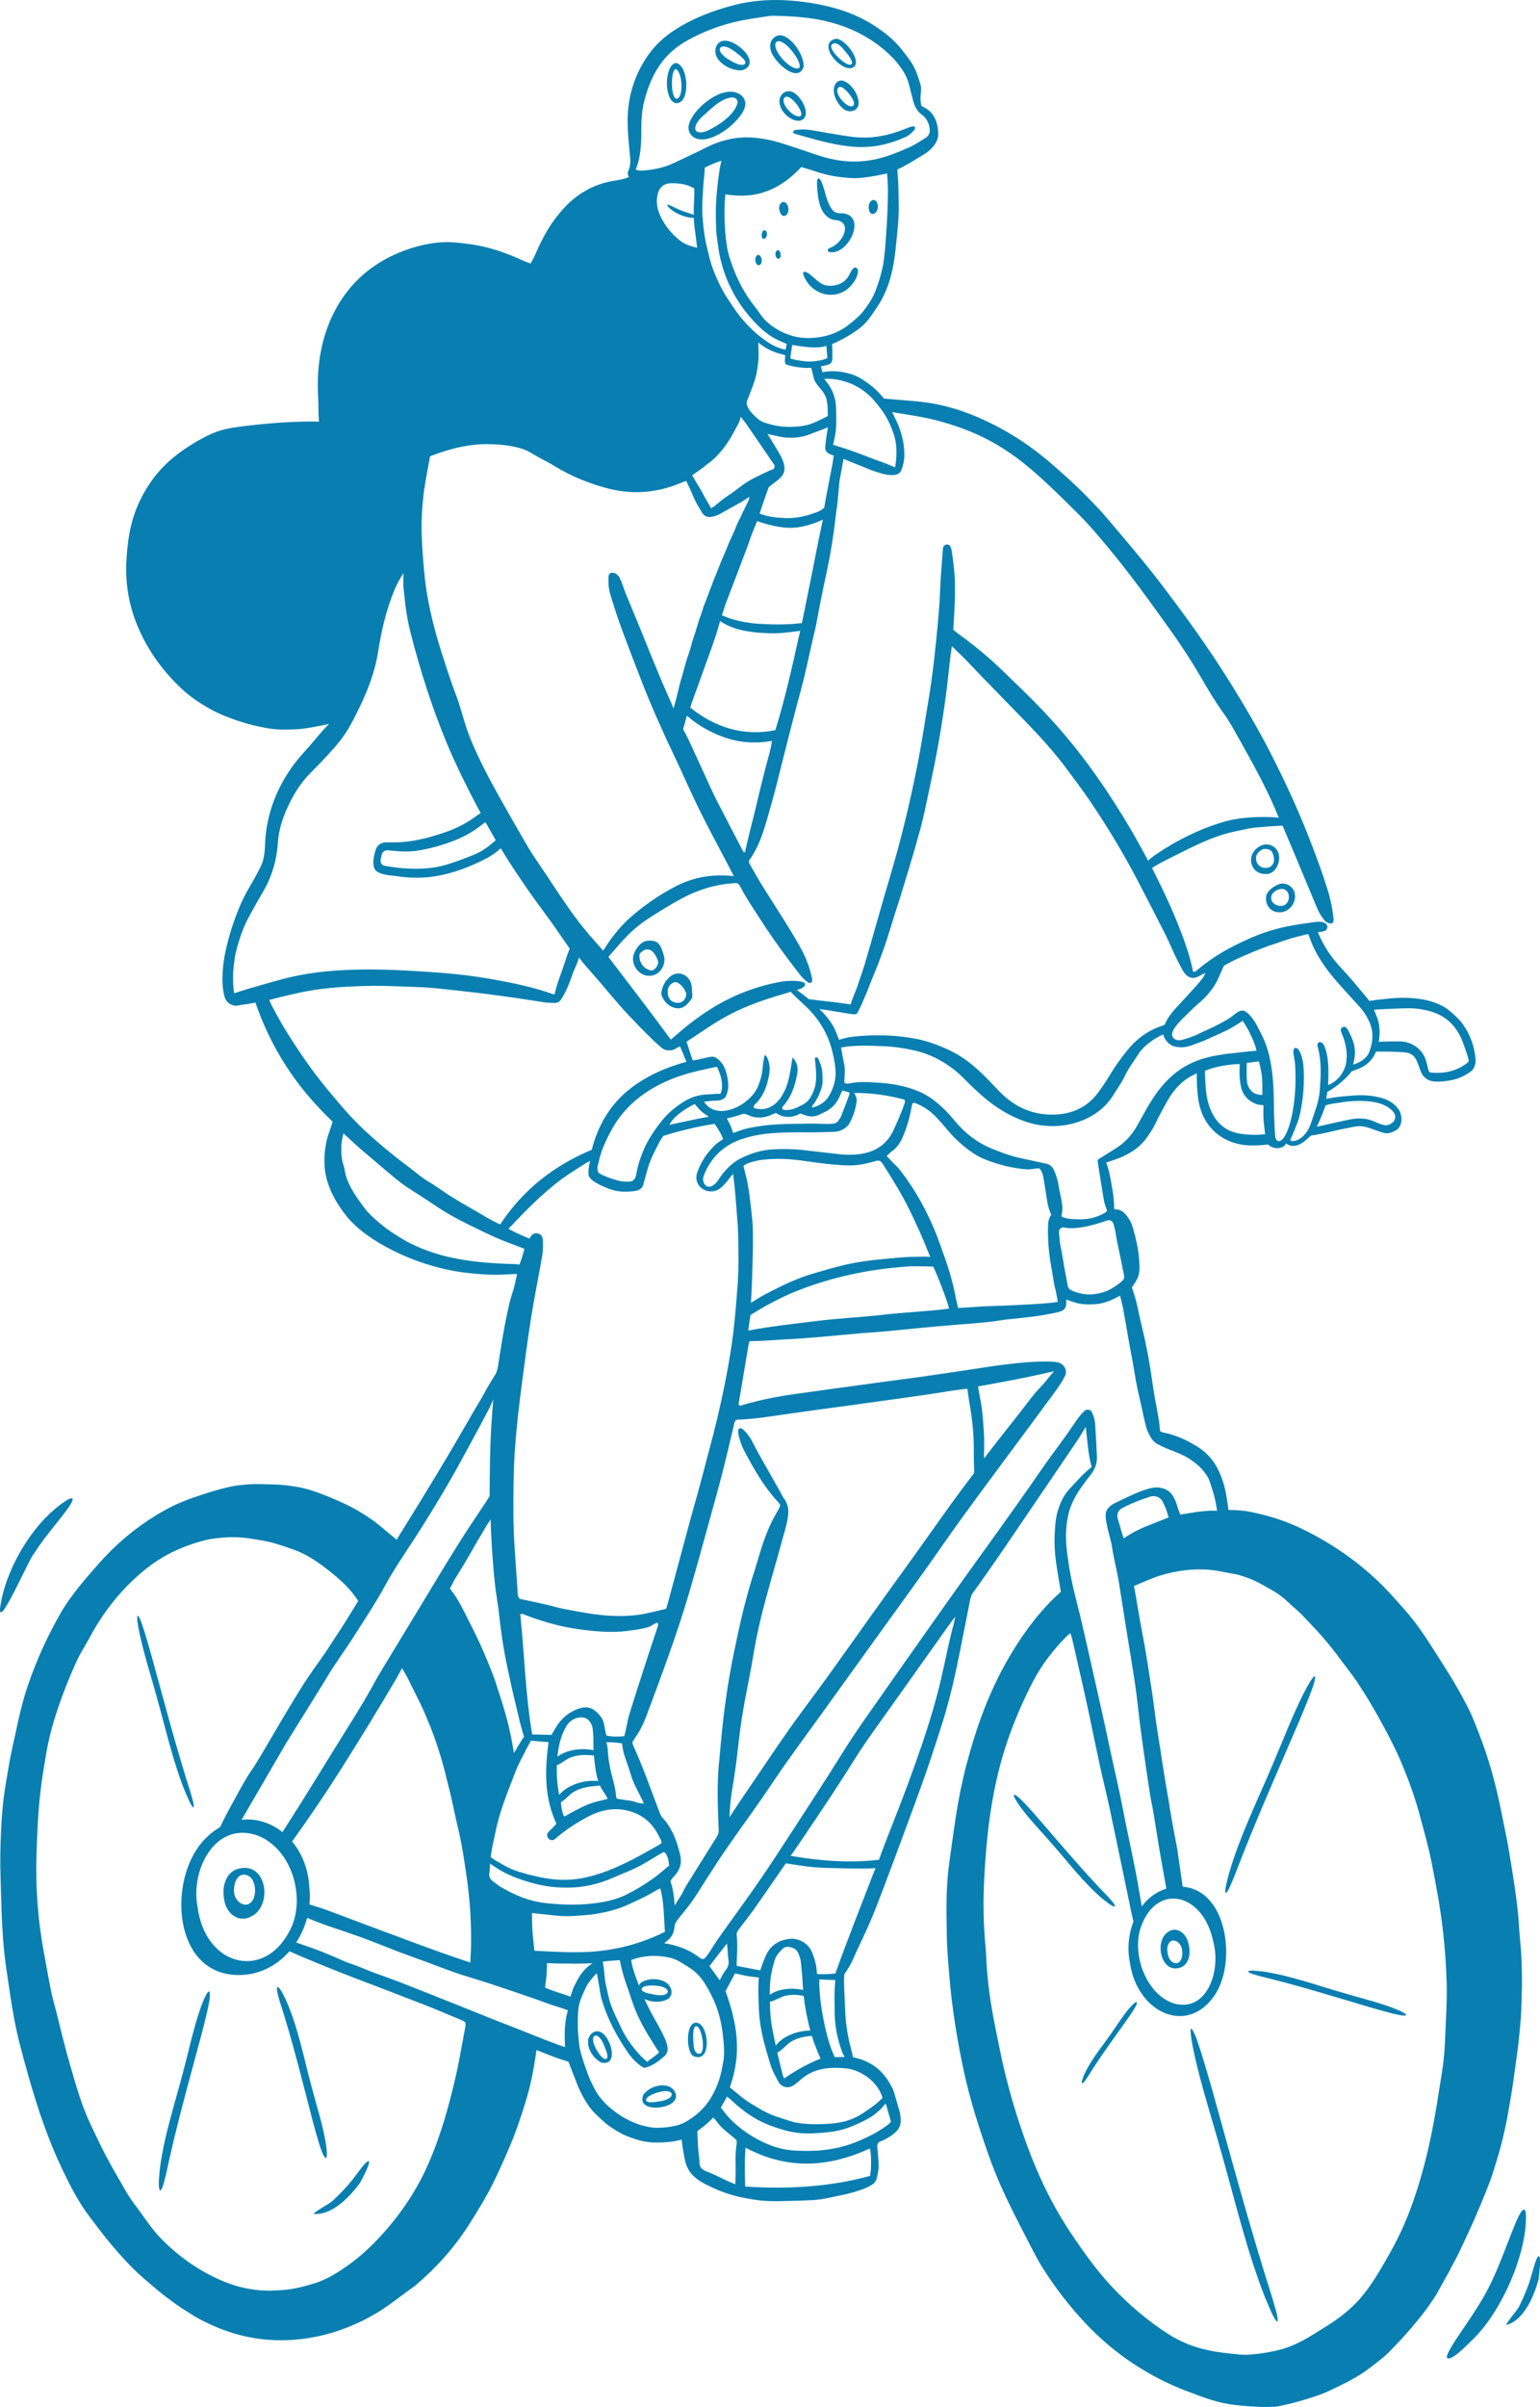 <?xml version="1.0" encoding="UTF-8"?>
<svg id="Layer_1" data-name="Layer 1" xmlns="http://www.w3.org/2000/svg" viewBox="0 0 362.35 566.17">
  <defs>
    <style>
      .cls-1 {
        fill: #087fb0;
      }
    </style>
  </defs>
  <path class="cls-1" d="M341.2,533.77s1.3-2.31,2-3.77c.67-1.39,1.62-3.4,3.11-6.67,1.05-2.29,3.33-7.65,4.5-10.91.38-1.06.84-2.59,1.59-5.06.78-2.56,1.56-5.67,2.2-9.03.35-1.83,1.2-6.73,1.42-8.49,0,0,1.12-7.85,1.28-9.39.54-5.35.62-6.53.72-9.98.15-5.29.11-5.83-.05-10.11-.08-2.08-.43-4.93-.55-7.15-.17-3.34-.67-7.32-1.64-13.42-.01-.08-1.01-6.14-1.03-6.22-.5-2.44-.98-4.83-1.4-6.94-1.39-6.97-2.94-12.77-5.55-19.38-.43-1.09-1.46-3.73-1.94-4.7-2.2-4.38-3.95-7.36-6.35-11.11-2.18-3.4-4.29-6.87-6.74-10.08-1.52-1.98-3.24-3.85-4.92-5.73-6.07-6.78-13.28-12.04-21.44-16.01-3.91-1.9-7.53-3.05-12.06-4-1.63-.34-3.24-.44-5.31-.47-.05-.36-.14-1.08-.14-1.08-.45-3.43-.91-5.37-2.05-7.92-1.11-2.48-2.81-4.46-5.13-5.9-2.49-1.55-5.11-2.76-8-3.31-.24-.05-.47-.18-.76-.3-.1-.91-.15-1.81-.3-2.69-.5-2.99-1.14-5.96-1.54-8.97-.66-4.94-1.65-9.8-2.83-14.63-.43-1.75-.43-2.29-1.16-5.05l-.8-2.52s.58-.84.83-1.22c1.14-1.8,1.02-3.28.85-5.45-.19-2.47-.74-4.84-1.4-7.2-.32-1.12-.83-2.16-1.59-3.08-.69-.83-1.48-1.44-2.63-1.38-.09,0-.19-.14-.25-.18.03-1.84-.23-3.62-.55-5.4-.32-1.82-.6-3.65-1.33-5.43,1.03-.35,1.95-.63,2.85-.97,2.63-1.03,4.98-2.46,6.65-4.8.75-1.05,1.5-2.12,2.04-3.28.85-1.81,1.82-3.55,2.79-5.29,1.48-2.68,3.29-4.73,5.98-6.15.22-.12,1.01-.51,1.01-.51.02.96.02,2.37.08,3.32.06.97.16,1.93.3,2.89.83,5.66,4.67,9.68,10.29,10.59,1.77.29,4.35.18,6.11-.06,0,0,.26.31.74.53.9.42,1.8.52,2.8,0,.35-.18.75-.77.75-.77,1.37,1.14,3.28.44,4.64-.82.75-.69,1.14-1.02,1.14-1.02,3.68-.57,5.7-1.24,7.99-1.65,2.7-.49,3.41-.92,5.74-.16.72.23,3,1.13,3.75,1.23.82.12,1.62-.15,2.44-.6,1.24-.68,1.59-2.16,1.32-3.54-.12-.64-.38-1.23-.8-1.74-.93-1.13-2.1-1.89-3.5-2.31-2.32-.71-4.7-.84-7.1-.64-1.8.15-2.74.18-4.83.51-.17.03-1.38.25-1.38.25l.12-.72s.1-.68.13-.9q3.57-2.07,5.72-4.84c1.19-.46,2.43-.8,3.47-1.64,1.08-.88,1.65-1.54,2.27-3,2.6-.03,4.66.01,6.91.18.06,0,.13.03.19.04,1.2.17,2.01.84,2.47,1.93.33.77.61,1.56.89,2.35.36,1.02,1,1.75,2,2.23.79.38,2.02.35,3.12.28,1.44-.1,2.88-.38,4.21-.92.46-.19.94-.42,1.4-.69.49-.29.85-.51,1.44-1.01l.04-.05c.54-.69.81-1.56.75-2.43-.22-3.08-1.23-5.91-3.08-8.48-.85-1.17-1.92-2.06-2.98-2.99-.84-.74-1.79-1.24-2.8-1.67-2.6-1.12-5.38-1.41-8.14-1.43-2.3-.02-4.13.26-6.43.51-.38.04-1.55.22-1.55.22-1.9-2.25-3.68-4.55-5.66-6.66-1.07-1.14-1.97-2.16-2.81-3.22-1.37-1.71-2.47-3.61-3.36-5.6-.11-.25-.22-.48-.32-.67,0,0,.87-.05,1.58-.3.62-.21.88-.98.51-1.51-.04-.06-.09-.12-.14-.15-.79-.65-1.8-.55-2.81-.42-1.09.15-2.18.31-3.27.47-4,.57-7.93,1.62-11.63,3.24-4.41,1.92-8.64,4.21-12.34,7.34-.33.28-.63.67-1.15.6-.05-.04-.12-.07-.13-.11-.61-3.25-1.71-6.36-2.88-9.43-1.71-4.46-3.7-8.8-5.85-13.07-.28-.56-.88-1.78-.88-1.78,0,0,.76-.47.99-.61,1.4-.82,2.3-1.26,3.65-1.93,2.61-1.28,4.94-2.52,7.61-3.67,4.18-1.79,5.9-2.11,10.64-3.09,1.69-.35,7.81-.66,7.81-.66,1.03,2.44,2.07,4.86,3.09,7.3,1.67,3.99,3.3,7.99,4.99,11.97.38.9.82,1.79,1.47,2.58.35.43.55.82,1.28,1.08,0,0,.51.16.81.03.57-.24.32-1.43.32-1.43l-.03-.24s-.13-1.13-.28-1.94c-.23-1.24-.49-2.38-.84-3.57-1.39-4.64-3.1-9.17-4.87-13.67-2.58-6.55-5.56-12.92-8.76-19.18-2.91-5.69-6.17-11.19-9.54-16.63-5.15-8.29-10.89-16.18-16.82-23.92-3.89-5.07-8.08-9.91-12.2-14.79-1.54-1.82-3.23-3.52-4.9-5.23-2.43-2.51-5.05-4.81-7.67-7.11-5.98-5.25-12.62-9.4-20.06-12.23-4-1.52-8.13-2.49-12.41-2.84-2.44-.2-4.89-.41-7.36-.62-.42-.48-.82-.99-1.27-1.45-.81-.83-1.56-1.49-2.5-2.16-1.68-1.19-2.72-1.86-4.87-2.39-1.67-.41-3.67-.65-5.8-.19l-.19-.62c-.04-.18-.18-.61-.17-.79,0,0,1.49-.23,2.05-.54.66-.37.62-1.27.61-1.96,0-.52.01-1.03,0-1.55-.03-.97-.09-1.17-.09-1.17,2.07-.79,5.32-2.68,7-4.13,1.49-1.29,2.51-2.93,3.6-4.54,2.44-3.62,3.6-7.7,4.16-11.96.32-2.43.53-4.87.76-7.31.29-3.04.16-6.05.1-9.08-.02-1.34-.17-2.67-.25-4.02,2.2-1.06,4.2-2.31,6.22-3.55.77-.47,1.49-1.03,2.08-1.71.79-.92,1.38-1.96,1.33-3.21-.11-2.81-.99-5.2-3.82-6.4-.05-.02-.09-.09-.15-.15-.2-.86-.27-1.74-.16-2.65.09-.77.18-1.56-.04-2.31-.57-1.91-1.17-3.83-2.33-5.48-.85-1.21-1.73-2.38-2.7-3.51-1.54-1.78-3.36-3.22-5.27-4.51-2.35-1.59-4.9-2.85-7.61-3.78-3.62-1.25-7.34-1.96-11.14-2.36-4.93-.51-9.78-.34-14.6.88-4.91,1.24-9.6,3.01-13.9,5.72-2.71,1.71-5.04,3.84-6.82,6.51-2.75,4.11-4.27,8.65-4.51,13.61-.11,2.27.05,4.52.25,6.77.1,1.16.23,2.31.32,3.47.09,1.1-.08,2.15-.47,3.06-.19.44-.09.92.17,1.32l-.35.18-.67.22c-.28.07-.55.14-.83.21-.35.06-.59.14-1,.19-5.15.7-9.4,3.06-12.81,6.95-2.4,2.74-3.69,4.88-5.31,8.13-.43.87-.87,1.96-1.39,3.06-.13.28-.78,1.43-.78,1.43,0,0-.98-.33-1.67-.64-4.12-1.91-8.38-3.39-12.9-3.95-1.79-.22-3.58-.48-5.4-.44-3.87.09-7.53,1.05-11.07,2.52-4.29,1.79-8.05,4.38-11.11,7.9-3.54,4.08-5.74,8.85-6.95,14.1-.87,3.81-1.08,7.66-.9,11.55.07,1.5.08,2.23.1,4.29,0,.51.12,1.88.12,1.88,0,0-.69-.04-1.39-.05-5.43,0-10.84.43-16.22,1.09-2.82.35-4.96.63-7.61,1.77-1.56.67-3.59,1.81-5.01,2.71-3.64,2.29-6.85,5.02-9.32,8.61-1.59,2.31-2.88,4.74-3.81,7.37-1.28,3.63-1.75,7.4-1.96,11.21-.31,5.65.69,11.06,3,16.22,2.4,5.38,5.84,10.02,10.15,14.02,2,1.85,4.27,3.34,6.63,4.66,1.1.62,2.26,1.14,3.44,1.62,3.49,1.42,7.13,2.45,10.85,2.99.48.07,1.03.12,1.72.16,1.27.06,3.48.02,4.66-.07,1.6-.12,3.34-.44,5.01-.77l2.22-.45s-1.37,1.41-1.53,1.6c-.63.74-2.21,2.6-2.84,3.33-.61.71-1.13,1.29-1.61,1.82-4.89,5.36-8.15,12.08-8.92,19.29-.08.78-.14,1.56-.16,2.34-.05,1.94-.29,3.87-1.25,5.62-.4.74-.77,1.49-1.18,2.22-.56,1-1.14,1.99-1.71,2.99-2.57,4.49-5.14,12.36-5.69,17.51l-.02.18c-.08.76-.16,2.02-.17,2.78-.01,1.41.06,2.83.5,4.48.38,1.41,1.77,2.33,3.2,2.05,1.34-.26,2.49-.32,4.06-.68,4.59,13.34,11.82,21.95,18.17,28.02-.24.74-.48,1.54-.77,2.32-.85,2.33-1.21,4.75-1.16,7.22.02,1.29.16,2.57.49,3.83.78,2.99,2.28,5.61,4.09,8.06,2.06,2.8,4.76,4.91,7.69,6.72,5.33,3.28,11.09,5.48,17.2,6.77,1.9.4,3.81.62,5.74.81,2.57.25,5.13.38,7.71.18.69-.05,2.39-.09,2.39-.09-.27,1.24-.41,2.01-.53,2.5-.41,1.69-.85,2.68-1.25,4.38-1.17,4.97-1.96,10-2.73,15.04-.1.68-.47,1.5-.47,1.5,0,0-1.88,3.05-2.42,4.06-1.35,2.53-2.03,3.46-3.23,5.57-5.51,9.64-10.65,18.11-16.52,27.54-.19.31-1.18,1.91-1.18,1.91-1.07-.9-2.15-1.79-3.22-2.69-2.92-2.48-6.19-4.52-9.69-6.08-1.06-.48-2.12-.96-3.2-1.39-2.4-.96-4.81-1.85-7.38-2.28-1.85-.31-3.71-.53-5.58-.56-4.08-.08-4.37-.23-8.32.23-2.85.33-8.01,2-10.7,2.96-3.4,1.21-5.63,2.3-8.64,4.15-4.94,3.02-9.38,6.8-13.22,11.13-3.24,3.66-6.99,7.95-9.39,12.29-.2.36-.4.72-.59,1.06-3.16,5.74-5.75,11.77-7.65,18.04-.51,1.69-1.37,5.24-1.64,6.57-.74,3.6-1.39,5.98-2.13,10.35-.84,4.98-1.41,7.78-1.72,14.57-.19,4-.25,7.09-.1,11.9.15,4.94.2,8.71.59,13.91.21,2.91.58,5.8,1.03,8.68.25,1.61.47,3.22.72,4.83.55,3.51,1.15,7.01,2.03,10.45.73,2.88,1.51,5.74,2.33,8.59,2.1,7.33,4.53,14.54,7.83,21.43,1.84,3.85,3.78,7.64,6.37,11.06,1.37,1.8,2.72,3.62,4.14,5.37,1.67,2.06,3.42,4.04,5.25,5.96,2.05,2.17,4.36,4.03,6.62,5.96,1.39,1.18,2.71,2.15,4.18,3.21,1.22.88,2.38,1.58,3.72,2.44,2.08,1.33,4.07,2.26,6.18,3.14,1.29.54,2.6,1,3.92,1.4,10.2,3.06,21.16,1.62,30.66-3.2.5-.26,1-.52,1.5-.79,3.71-2.01,6.91-4.74,10.35-7.14.05-.04.1-.08.15-.13,4.96-4.21,9.26-9,12.74-14.5,1.83-2.89,3.63-5.8,5.19-8.85,1.44-2.82,2.71-5.7,3.97-8.61,1.65-3.8,2.97-7.71,4.17-11.66,1.08-3.53,1.77-7.14,2.3-10.78.05-.38.14-.99.14-.99l3.3,1.3c.78.31,1.58.59,2.38.85l1.84.6c.84,2.17,1.32,3.39,2.14,5.51.6,1.55,1.89,3.92,2.9,5.24,1.06,1.38,1.93,2.12,3.67,3.67,1.11.99,3.49,2.44,4.88,3,3.09,1.23,5.11,1.75,8.61,1.55,1.15-.06,2.73-.17,4.44-.67l.2,1.62s.34,2.29.65,3.54c.41,1.7,1.35,3.05,2.74,4.1,1.14.86,2.42,1.46,3.71,2.07,3.21,1.51,6.14,2.23,9.57,2.78,3.68.59,6.42.35,10.82.27.54-.01,2.81-.12,3.35-.15,1.82-.13,2.82-.35,4.13-.64,2.29-.5,3.28-.62,5.51-1.27,1.37-.4,3.1-.99,4.29-1.81.9-.62,1.06-1.83,1.24-2.81.1-.6.16-1.2.14-1.8-.05-1.25-.16-2.51-.27-3.76-.11-1.24-.06-1.41,1.12-1.88.79-.31,1.5-.74,2.18-1.23,2.29-1.63,2.41-2.89,1.98-5.27-.02-.08-.05-.2-.06-.28-.43-1.49-.85-2.97-1.28-4.46-.1-.34-.31-.88-.47-1.19-1.71-3.31-3.74-5.43-7.46-6.73-.42-.15-1.76-.45-1.76-.45-.2-.84-.39-1.72-.62-2.59-.47-1.75-.78-3.52-1-5.32-.33-2.7-.27-5.42-.46-8.12-.04-.64-.04-2.44-.04-2.44l.07-1.06c1.28-1.88,1.71-2.72,2.35-4.2.26-.59.51-1.18.79-1.76,1.6-3.3,3.22-6.91,4.27-9.61,1.35-3.47,2.65-6.95,3.96-10.44,1.99-5.32,3.95-10.65,5.91-15.98,2.09-5.69,4-11.45,5.82-17.24,1.76-5.61,3.04-11.34,4.18-17.1.76-3.86,1.53-7.72,2.29-11.58.25-1.29.65-1.76.65-1.76,3.96-5.42,8.81-12.59,12.57-18.16,4.45-6.58,7.46-10.94,12.36-18.21.11-.17,1.65-2.68,1.65-2.68.36,2.77.54,6.62,1.4,9.42-1.96,1.48-3.49,3.32-5.13,5.05-1.46,1.54-2.31,3.38-2.89,5.39-.52,1.82-.61,3.68-.7,5.56-.13,2.85.17,5.67.64,8.47.27,1.64.55,3.29.81,4.87-.51.47-.94.86-1.35,1.26-4.5,4.34-8.09,9.39-11.19,14.78-4.37,7.61-7.32,15.8-9.56,24.25-1.09,4.11-1.94,8.29-2.59,12.5-.52,3.38-.95,6.77-1.45,10.16-.42,2.81-.63,5.65-.72,8.48-.1,3.1,0,6.2.03,9.3.04,3.3.35,6.58.62,9.86.63,7.61,1.86,15.12,3.48,22.57,1.38,6.31,3.34,12.46,5.46,18.56,1.25,3.6,2.69,7.13,4.32,10.57,2.02,4.28,4.22,8.47,6.39,12.67.65,1.26,1.33,2.51,2.08,3.72,3.09,4.97,6.67,9.59,10.72,13.83,6.36,6.65,14.12,11.86,22.69,15.23.06.02.11.04.17.06,4.67,1.79,7.93,3.02,11.77,3.45,2.61.3,3.1.31,5.63.46.67.04,1.52.03,2.13.02.24,0,.64-.02.64-.02l.93-.02c.24-.01.5-.04.7-.07.33-.05.8-.14,1.53-.31.02,0,1.46-.33,1.46-.33,1.38-.36,1.82-.46,3.23-.88,4.18-1.24,4.87-1.6,8.34-3.26,2.19-1.05,4.57-2.37,6.01-3.39,1.25-.88,4.53-3.34,5.77-4.64,2.23-2.35,2.7-2.7,5.35-5.79,0,0,1.84-2.22,2.21-2.69,1.71-2.2,1.82-2.42,2.93-4.04.46-.68.89-1.4,1.26-2.13,0,0,.25-.46.5-.9l.26-.48.71-1.27.73-1.3c.05-.1.5-.86.5-.86ZM261.93,287.72c.04.12.08.24.11.33.64,2.25.48,2.55.83,4.12.58,2.59,1.08,5.2,1.62,7.85.08.38,0,.78-.26,1.07-.48.56-1.14.95-1.74,1.38-1.16.83-2.43,1.42-3.85,1.72-2.09.44-3.51.35-5.62-.31-.3-.09-.72-.28-1.06-.45-.37-.18-.63-.53-.71-.93-.15-.85-.37-2.06-.48-2.59-.57-2.78-.66-4.14-1.26-6.92-.14-.62-.21-1.93-.35-3.11-.09-.74.58-1.31,1.3-1.16,3.03.65,7.97-.91,10.06-1.66.57-.2,1.2.09,1.4.66ZM281,249.75c-3.05,1.25-5.54,3.27-7.65,5.78-1.54,1.84-2.8,3.86-3.96,5.96-.62,1.13-1.25,2.26-1.89,3.38-1.2,2.11-2.8,3.86-4.86,5.16-1.42.89-2.84,1.78-4.28,2.69-.03.18-.11.38-.08.55.48,3.06.95,6.12,1.48,9.17.13.75.45,1.47.69,2.21-.07.44-.43.6-.77.78-1.87,1-3.87,1.44-5.97,1.35-1.02-.04-2.07.01-3.07-.32-.3-.1-.64-.11-.9-.47.41-1.41.22-2.86-.11-4.32-.27-1.18-.48-2.38-.7-3.57-.18-.97-.5-1.9-.9-2.8-.39-.88-1.01-1.44-2-1.64-1.9-.37-3.78-.82-5.67-1.21-2.52-.52-4.91-1.42-7.28-2.41-3.27-1.37-6.1-3.58-8.35-6.32-1.64-2-3.45-3.83-5.57-5.35-1.17-.83-2.45-1.5-3.79-1.99-2.52-.93-5.14-1.45-7.82-1.66-.51-.04-1.03-.06-1.55-.1-2.06-.17-4.12-.2-6.17.2-.37.07-.77.16-1.18-.23.04-1.39.28-2.86-.03-4.33-.31-1.44-.46-2.44-.73-3.87l1.39-.23s2.04-.2,3.32-.21c1.93-.02,3.35.05,5.28.12,2.39.09,4.9.46,7.23.99,4.7,1.06,8.79,3.56,12.16,7.08,1.34,1.39,2.78,2.7,4.24,3.96,2.85,2.44,6.01,4.38,9.56,5.63,4.14,1.45,8.69,1.55,12.82.09,3.34-1.18,6.14-3.17,8.05-6.22.95-1.52,2.01-3,2.77-4.61.89-1.87,2.15-3.49,3.25-5.22,1.14-1.78,3.64-3.56,5.73-4.47,0,0,.1.41.14.49.8,1.71,1.93,2.37,3.51,2.52,1.12.1,2.24-.12,3.28-.53,1.34-.53,2.28-.78,3.53-1.38,2.04-.97,4.16-1.77,6.1-2.94.6-.36,1.45-.91,2.15-1.37,0,0,1.28,2,1.58,2.67.59,1.36,1.26,2.48,1.66,4.38l-1.55.13-.71.08-1.97.22c-1,.11-1.35.14-2.04.23-.32.04-.64.06-.81.08-2.89.41-5.04.83-7.56,1.86ZM163.46,259.66l.02.02c.98,1.2,1.54,1.85,2.85,2.68l.45.3c-2.01.32-3.28.65-4.94.98-1.43.28-2.62.57-4.34.94,1.3-2.73,5.97-4.92,5.97-4.92ZM155.85,263.46c-2.2,2.67-3.96,5.48-5.09,8.74-.48,1.4-.69,2.13-.98,3.59-.03.14-.09.47-.16.81-.13.65-.63,1.18-1.28,1.3-.04,0-.07.01-.09.01-1.99.09-2.45-.11-4.17-.64-.86-.26-2.1-.73-3.05-1.27-.46-.26-.53-1.21-.39-1.73.21-.78.34-1.61.72-2.83.59-1.91,1.37-3.46,2.29-5.24,3.5-6.76,9.66-10.97,16.89-13.31,2.46-.8,4.99-1.31,7.51-1.86.64-.14.71-.04.71-.04.26.59.71,1.66.9,2.51.16.72.26,1.43.23,2.17-.02.55-.16,1.09-.36,1.61-.94-.06-2.09.1-3.05.13-1.92.06-3.8.61-5.43,1.61-1.96,1.2-3.73,2.64-5.2,4.43ZM165.65,259.11l2.17-.23s.96,0,1.19-.03c.78-.11,1.48-.38,1.81-1.07.45-.95.61-1.99.5-3.11-.11-1.09-.28-2.17-.7-3.2-.25-.6-.55-1.17-.98-1.65-.67-.76-1.44-1.49-2.56-1.24-.62.14-1.88.4-1.88.4-.86.25-2.18.45-2.18.45-.57-1.45-.98-2.95-1.48-4.42,0,0,.53-.34.58-.37,3.28-2.16,6.24-4.28,9.74-6.1,4.2-2.18,8.66-3.65,13.19-4.95.37-.11.99-.35.99-.35,1.52,1.73,3.83,3.5,5.4,5.39,1.91,2.32,3.34,4.9,4.16,7.78.47,1.67.83,3.38.98,5.12.18,2.14-.35,4.1-1.35,5.95-.87,1.62-2.25,2.58-4.18,3.04.04-.61.46-.84.65-1.19.25-.45.53-.88.77-1.34.2-.4.37-.82.53-1.25.17-.48.35-.97.45-1.48.09-.44.1-.9.1-1.35,0-.49-.01-.99-.05-1.48-.04-.47-.09-.95-.21-1.4-.13-.5-.32-.98-.52-1.45-.17-.39-.23-.9-.83-.89-.3.17-.2.44-.17.68.18,1.6.33,3.21.22,4.83-.1,1.46-.61,2.76-1.35,3.99-.41.67-.97,1.19-1.67,1.57-1.31.72-2.62,1.41-4.18,1.32-.25-.01-.51-.02-.7-.28-.16-.26.02-.46.19-.65,1.96-2.21,2.84-4.88,3.31-7.72.22-1.32,0-2.54-1.11-3.73-.15.94-.28,1.7-.4,2.45-.32,2.05-.72,4.06-1.72,5.91-.62,1.15-1.35,2.19-2.46,2.93-1.44.96-2.95,1.09-4.45.65-.27-.48-.04-.66.13-.83,2.05-1.89,2.91-4.37,3.39-7.01.28-1.56.14-3.08-.71-4.47-.03-.04-.11-.06-.18-.09-.04,0-.11-.02-.15,0-.05.04-.08.11-.09.17-.13.83-.31,1.65-.37,2.48-.12,1.56-.48,3.06-1.06,4.5-1.87,4.67-9.79,8.52-12.78,3.7ZM174.57,262.07c.29-.11.59-.12.89-.02.24.08.49.17.72.27,1.91.84,3.76.65,5.6-.24.23-.11.47-.19.78-.32,1.88,1.31,3.86,1.17,5.78.14.32.11.56.19.79.29,1.32.52,2.61.58,3.89-.14.33-.19.7-.32,1.05-.49,1.5-.74,2.63-1.84,3.34-3.36.24-.52.48-1.05.78-1.7.65.17,1.14.3,1.6.42.04.18.13.32.09.42-.63,1.69-1.25,3.38-1.91,5.05-.16.41-.42.8-.68,1.16-.31.44-.74.71-1.3.74-.48.03-.97.09-1.46.08-1.38-.03-2.77-.12-4.16-.09-5.32.1-9.47-.02-14.64,1.15-1.12.25-3.24,1.07-3.24,1.07l-.06-.24c-.34-1.14-.47-1.31-.97-2.4l-.44-.79s2.31-.52,3.55-1.01ZM174.48,267.95c2.33-.81,4.74-1.23,7.2-1.42,2.84-.21,5.68-.22,8.52-.2,1.94.02,3.87-.06,5.81-.11.71-.02,1.41-.12,2.07-.44.77-.38,1.42-.88,1.84-1.65.81-1.49,1.32-3.08,1.59-4.74.14-.89.09-1.04-.49-2.32,4.14-.05,8,.58,11.73,1.54.29.4.15.7.05,1-.68,2.09-1.61,4.08-2.51,6.08-1.6,3.59-4.5,5.36-8.3,5.8-1.54.18-3.1.14-4.64-.03-2.76-.31-5.51-.62-8.27-.95-2.38-.29-4.77-.3-7.16-.18-2.68.14-5.18.91-7.59,2.1-1.05.52-1.93,1.16-2.75,1.96-.83.82-1.62,1.66-2.24,2.66-.48.77-1.02,1.49-1.86,1.92-.62.32-1.32.15-1.69-.43-.4-.64-.48-1.28-.19-2.02,1.62-4.25,4.6-7.1,8.87-8.59ZM176.06,273.57c1.77-.59,2.86-.77,4.48-.89,3.11-.24,5.73-.05,8.81.39,3.29.47,6.59.92,9.91,1.04,2.23.08,4.44-.33,6.58-.99,1.25-.38,1.48.02,2.13,1.05,2.13,3.38,4.25,6.76,6.01,10.37,1.67,3.42,3.23,6.89,4.62,10.43.12.3.28.68.28.68-.91-.14-1.75-.06-2.48-.06-2.77-.02-4.46.19-5.23.23,0,0-3.22.29-4.61.44-4.69.52-7.25.99-11.78,2.29-4.02,1.15-5.86,1.63-9.69,3.37-2.35,1.07-5.85,2.94-5.85,2.94l-2.55,1.57.18-3.4c.04-.8.12-3.04.12-3.04,0,0-.01-1.08.06-1.95v-.26c.01-.92.04-1.84.07-2.77.03-.93.06-2.52.03-4.91-.03-2.41-.18-3.77-.57-7.07-.3-2.52-.56-4.63-1.16-6.79-.1-.37-.41-1.74-.5-2.02,0,0,.79-.53,1.16-.65ZM176.33,310.93l.27-1.66c1.37-.81,2.34-1.41,3.4-2.02.94-.54,4.55-2.39,5.55-2.81.38-.16.77-.32,1.15-.48,7.72-3.16,15.89-5.07,24.2-5.85,1.31-.12,2.52-.22,3.43-.27.7-.04,5.22.06,5.22.06.85,1.53,3.52,8.52,3.75,9.89-5.16.69-10.37.84-15.53,1.45-5.12.6-10.28.8-15.4,1.44-5.17.65-11.16,1.28-16.15,2.25h-.18s.23-1.18.29-1.99ZM221.63,293.88c-.46-1.21-.86-2.43-1.34-3.63-2.12-5.23-4.77-10.16-8.21-14.64-.43-.57-.88-1.1-1.4-1.59-.7-.65-1.34-1.38-2.05-2.12.47-.43.87-.86,1.33-1.19,1.14-.83,1.85-1.94,2.41-3.2,1.06-2.37,1.71-4.85,2.18-7.4.03-.19.09-.37.13-.53.41-.36.77-.08,1.1.05,1.95.8,3.57,2.06,4.96,3.62.78.87,1.54,1.74,2.29,2.63,1.72,2.03,3.68,3.8,5.88,5.3,1.02.69,2.11,1.24,3.26,1.68,3.03,1.15,6.14,1.93,9.38,2.17.99.07,1.92-.21,2.96-.25.83.77.93,1.88,1.12,2.94.28,1.59.51,3.19.76,4.78.17,1.09.47,2.14.97,3.24-.61.75-.74,1.67-.77,2.66-.11,3.44.25,6.83.87,10.21.09.51.43,2.46.5,2.97.14.96.47,2.06.47,2.06l.47,2.58-1.58.21c-2.65.25-4.2.32-6.99.47-3.42.19-8.75.35-8.75.35-1.67.12-4.34.29-6.13.41-.18-.77-.38-1.51-.52-2.25-.75-3.94-1.89-7.77-3.32-11.52ZM296.21,249.64s.58,2.15.72,3.6c.12,1.28.09,2.79.09,4.28-1,.03-1.88-.27-2.41-.77-.63-.59-1.04-1.32-1.17-2.17-.22-1.48-.07-4.58-.07-4.58l2.85-.36ZM291.63,266.62l-.12-.02c-3.62-.61-6.52-3.31-7.52-8.47-.39-2-.49-6.25-.49-6.25,0,0,.64-.28,1.24-.48.85-.27,1.62-.47,2.44-.63,1.22-.23,2.9-.48,4.51-.51,0,0-.02.72-.03,1.11-.05,1.36.03,2.7.29,4.04.41,2.17,1.72,3.54,3.73,4.31.42.16,1.6.23,1.6.23,0,0-.07,2.56.04,3.71.1,1.09.21,1.85.36,3.11-2.01.24-4.04.19-6.03-.15ZM315.31,259.32c1.09-.13,2.05-.3,3.14-.35,1.94-.09,4-.03,5.89.48,1.27.34,2.41.91,3.33,1.87.63.66.78,1.43.45,2.12-.36.75-1.49,1.37-2.36,1.2-.94-.19-1.64-.54-2.52-.91-1.87-.79-3.77-.79-5.7-.41-2.08.41-3.78.83-5.85,1.29-.24.05-1.86.4-1.86.4.8-1.64,1.4-3.14,2.08-5.03.96-.3,1.92-.46,3.39-.64ZM326.65,237.31s2.22-.12,4.77-.17c1.43-.02,2.84.19,4.22.49,4.43.98,7.15,3.58,8.69,7.88.37,1.04,1,2.71,1.24,3.84.04.19-.03.39-.18.52-2.26,1.87-5.21,2.72-8.65,2.41-.31-.03-.57-.26-.64-.56-.18-.79-.55-2.31-.82-2.95-1.08-2.48-3.51-3.81-5.92-3.83-1.03-.01-2.26-.01-3.63.04-.31.01-.87.05-1.32.06v-.09c.16-.9.23-1.8.19-2.71,0-.09,0-.18-.02-.27-.08-.96-.17-1.43-.44-2.29-.26-.85-.53-1.33-.86-2.19l3.36-.19ZM285.27,232.52c1.2-1.6,1.85-3.58,2.71-5.4,0,0,1.96-1.06,2.56-1.34,2.99-1.38,6.01-2.68,9.14-3.7,1.47-.47,2.91-1.03,4.39-1.46,1.17-.34,3.75-.93,3.75-.93,0,0,.28.71.39,1.01,1.39,3.98,3.82,7.3,6.56,10.42,1.7,1.94,3.47,3.83,5.19,5.75,1.04,1.16,1.84,2.47,2.42,3.94.88,2.24.61,4.45-.2,6.61-.58,1.56-2.25,2.54-3.8,2.98,0,0,.17-.8.24-1.11.58-2.56-.23-4.84-1.45-7.02-.12-.21-.26-.4-.42-.55-.56-.55-1.5.09-1.24.83.13.37.29.72.43,1.07.45,1.15.72,2.34.87,3.56.11.9.09,1.81-.06,2.7-.4,2.39-2.03,4.44-4.25,5.35,0,0,.05-1.33.05-1.57.02-1.93.06-3.02-.2-4.8-.18-1.25-.38-2.01-.81-2.97-.23-.51-.81-1.03-1.36-.64-.38.39-.1,1.05,0,1.49.8,3.25.59,6.54.34,9.82-.21,2.64-1.17,4.91-2.01,7.48-.25.77-.58,1.52-1.04,2.18-1.86,2.63-4.04,2.34-3.87,1.82,0,0,.54-1.13.6-1.29,1.03-2.57,1.4-3.32,1.82-5.41.66-3.24.86-6.51.73-9.8-.06-1.43-.29-2.82-.89-4.13-.22-.49-.67-1.09-1.22-.89-.73.33.02,2.59.09,3.86.22,3.69.08,7.36-.57,11-.3,1.72-.72,3.41-1.44,5.01-.31.7-.67,1.38-1.31,1.85-.4.29-.92.17-1.16-.27-.19-.36-.23-.73-.25-1.12-.08-1.55-.17-3.09-.22-4.64-.07-2.19-.04-4.38-.16-6.57-.18-3.22-.58-6.42-1.6-9.5-.59-1.77-1.26-2.95-2.11-4.63-.63-1.25-1.62-2.73-2.73-3.52-.72-.52-1.48-.3-2.16.18-.68.48-1.3,1.06-2.02,1.49-1.49.88-3.23,1.76-3.23,1.76,0,0-2.28,1.04-3.16,1.46-1.34.65-1.84.87-3.47,1.4-.31.1-.96.3-1.36.36-1.35.23-2.51-.78-1.76-2.23.62-1.21,1.87-2.53,3-3.57,0,0,1.56-1.6,2.54-2.43,1.63-1.39,2.39-2.13,3.67-3.83ZM274.31,220.02c.84,1.67,1.55,3.41,2.35,5.09.5,1.05,1.04,2.08,1.6,3.09.21.39.51.75.81,1.07.66.71,1.71.94,2.59.54.65-.29,1.27-.66,1.91-.99,0,.04-.07.28-.07.28l-.24.55-.28.41c-.58.69-.69.89-1.29,1.56-1.6,1.77-3.2,3.55-4.83,5.29-1.15,1.23-2.18,2.55-2.83,4.13-.8.31-1.59.57-2.35.91-2.51,1.15-4.61,2.85-6.34,4.98-1.55,1.9-2.99,3.89-4.25,6-.83,1.38-1.73,2.72-2.69,4.02-2.8,3.81-6.72,5.31-11.3,5.21-4.76-.1-8.71-2.1-11.99-5.49-1.43-1.48-2.83-3.01-4.33-4.42-2.26-2.13-4.7-3.99-7.55-5.31-2.53-1.17-5.13-2.13-7.86-2.64-4.73-.88-9.56-1.01-14.6-.48-.9.09-2.63.45-3.33.78l-.26-.65c.03.09-.07-.22-.17-.46-.3-.74-.57-1.43-.96-2.12-.29-.5-.5-.83-.78-1.21-.69-.94-1.24-1.6-2.06-2.42l-.41-.41s1.75.24,2.05.29c1.08.17,1.87.33,2.96.49.22.03.56.09.85.14.34.06.68.11,1.02.16.26.03.56.08.69.1.55.08,1.18.15,1.43-.35.18-.37.41-.84.63-1.29.29-.59.56-1.19.8-1.79.1-.24.2-.49.27-.65.49-1.07.97-2.36,1.65-4.1.52-1.31,1.04-2.45,1.67-4.13.91-2.38,1.74-4.8,2.49-7.23l1.19-3.84c1.51-4.66,1.8-5.7,3.23-10.38.96-3.15,1.87-6.31,2.74-9.48.46-1.67.86-3.37,1.22-5.06,1.04-4.92,2.13-9.83,3.02-14.78.71-3.93,1.32-7.88,1.85-11.85.48-3.58.73-6.5,1.18-10.08.01-.11.23-1.5.23-1.5,0,0,.77.72.95.91.86.88,1.57,1.49,2.42,2.38,1.02,1.07,2.03,2.15,3.06,3.21,2.24,2.32,4.49,4.63,6.74,6.94,2.38,2.46,4.79,4.89,7.11,7.39,2.32,2.51,4.57,5.09,6.6,7.85,1.84,2.49,3.73,4.95,5.47,7.51,4.14,6.09,7.94,12.38,11.35,18.91,2.24,4.29,4.46,8.59,6.64,12.91ZM210.87,97.1c2.42.38,3.64.56,6.07,1.01.77.14,1.83.38,2.76.59l1.52.4c1.65.48,2.21.64,3.32,1.01.03,0,.05.02.08.03,4.75,1.55,9.26,3.76,13.34,6.64.38.27.73.52,1.04.74,2.87,2.12,5.43,4.39,7.88,6.7,2.39,2.26,4.73,4.57,7.05,6.89,2.42,2.42,4.62,5.05,6.81,7.68,5.13,6.15,9.79,12.65,14.45,19.15,2.62,3.65,5.09,7.42,7.34,11.3,1.72,2.96,3.45,5.89,5.46,8.65.65.89,1.6,2.43,2.14,3.39,3.13,5.56,6.29,11.11,8.98,16.9.54,1.17,1.03,2.36,1.53,3.55.07.16.25.59.25.59,0,0-1.3-.13-1.92-.14-4.36-.09-8.04.15-11.83,1.35-5.39,1.7-10.39,4.21-15.07,7.38-.58.39-1.2.83-1.92,1.53,0,0-.71-1.34-1.01-1.88-1.66-3.07-3.4-6.08-5.23-9.05-3.87-6.27-8.08-12.31-12.8-17.97-3.85-4.61-8.06-8.91-12.39-13.06-1.8-1.72-3.54-3.5-5.41-5.15-2.66-2.35-5.05-4.26-7.98-6.37-.24-.18-.73-.62-1.03-.84,0,0,.17-2.66.24-4.13.16-2.97.24-5.94.05-8.9-.11-1.8-.4-3.59-.63-5.38-.05-.38-.16-.76-.31-1.11,0,0,0-.02-.01-.02-.38-.85-1.68-.58-1.76.35-.17,1.99-.63,7.68-.73,10.84-.08,2.71-.36,5.41-.61,8.11-.2,2.19-.43,4.37-.67,6.56-.42,3.85-.97,7.68-1.61,11.49-.77,4.58-1.45,9.18-2.35,13.74-1.74,8.8-3.81,17.52-6.38,26.12-2.25,7.57-4,14.03-6.25,21.61-.18.61-.8,2.36-1,2.97-.66,2.08-.91,2.58-1.62,4.35l-.52,1.52-3.92-.54s-3.35-.35-5.89-.69l-.44-.33c-.26-.2-.51-.4-.76-.61-.28-.24-.46-.36-.89-.66-.13-.1-.75-.57-.75-.57,0,0,1-.25,1.38-.54.26-.2.56-.32.55-.79.12-.54-1.26-.72-2.05-.78-1.36-.11-2.71,0-4.05.26-6.49,1.23-12.45,3.76-17.89,7.51-2.24,1.54-4.38,3.2-6.4,5.01-.38.34-.78.67-1.19,1.01-4.8-6.52-9.68-12.91-14.69-19.45,1.6-1.8,3.02-3.56,4.61-5.15,1.73-1.73,3.71-3.21,5.79-4.52,2.29-1.44,4.6-2.88,6.99-4.14,4.04-2.13,8.34-3.42,12.85-3.55.6.3.79.8,1.02,1.25,1.31,2.49,2.89,4.8,4.41,7.16,2.04,3.17,4.19,6.25,6.45,9.26,1.02,1.36,2.04,2.73,3.11,4.06.43.53.92.99,1.46,1.41.14.11.27.21.42.29.36.2.81-.06.85-.48.03-.42-.11-.89-.19-1.24-.45-1.82-1.06-3.57-1.91-5.25-1.4-2.77-3.05-5.38-4.69-8.01-1.67-2.68-3.4-5.32-5.06-8-.98-1.59-1.89-3.23-2.82-4.85-.13-.22-.19-.48-.26-.67.04-.12.04-.19.08-.24,2.9-4.02,3.93-8.79,5.28-13.42.93-3.22,1.68-6.49,2.52-9.73,1.44-5.62,2.82-11.25,4.36-16.85,1.28-4.67,2.17-9.43,3.32-14.13.38-1.56.62-3.16.93-4.74.31-1.58.61-3.15.94-4.73.71-3.32,1.14-5.23,1.75-8.57.5-2.74.95-6.14.95-6.14,0-.16.48-3.93.51-4.11.15-1.1.19-1.09.29-2.19.12-1.38.28-3.32.39-4.46.05-.49.31-1.66.37-2.03.15-1.02.46-2.49.63-3.37,1.37.62,3.5,1.41,4.92,2,1.71.72,1.79.76,3.66,1.33.94.29,1.94.5,2.91.48,1.05-.02,1.79-.31,2.14-1.27.37-1.04.63-2.09.65-3.21.05-2.83-.6-5.5-1.77-8.06-.32-.7-.79-1.63-1.11-2.28,0,0,.68.12.95.16ZM157.14,48.52c.95,1.24,3.34,2.44,5.28,2.67.24.04.55.06.82.05.03.77.1,1.55.2,2.32.2,1.52.39,3.05.6,4.7-1.61-.32-2.99-.83-4.14-1.75-1.88-1.51-3.39-3.36-4.44-5.54-.74-1.54-1.11-3.16-.8-4.88.36-1.98,1.42-2.99,3.42-3,1.8,0,3.59.24,5.26,1.22.13,1.55-.08,3.08-.11,4.61-.01.54-.01,1.09,0,1.63-.21-.09-.42-.18-.64-.25-1.54-.46-2.99-1.02-4.32-1.71-.46-.24-.89-.42-1.16-.46h-.04c-.11.04-.08.17.09.39ZM165.72,109.72c.84-.68,1.78-1.28,2.59-2.11.24-.25.47-.49.69-.73,1.48-1.59,2.69-3.41,3.7-5.33.45-.85,1.44-2.41,1.6-3.53,0,0,1.27,1.67,1.3,1.7,2.38,3.46,4.18,6.1,6.54,9.55.27.4.11.96-.34,1.14-.32.13-.61.23-.61.23,0,0-2.7,1.22-4.06,1.95-2.62,1.41-2.68,1.88-5.87,4.01-1.02.68-2.17,1.62-3.1,2.42-.19.16-.86.5-.86.5-.69-1.29-1.31-2.19-1.93-3.43-.63-1.26-1.8-2.98-2.52-4.31,0,0,1.95-1.3,2.9-2.06ZM168.54,54.4c.03.83.27,2.33.38,3.16.83,6.55,3.47,12.32,7.76,17.25,2.03,2.33,4.34,4.43,7.32,5.59.18.07.3.13.49.23.05.03.62.26.62.26l-.26,1.37c-2.61-.53-4.28-1.8-5.37-2.63-.1-.08-.9-.68-1-.76-1.08-.86-2.02-1.82-2.85-2.71-1.79-1.93-2.58-3.13-4.26-5.67-.9-1.36-1.7-2.78-2.38-4.26-.87-1.89-1.63-3.82-2.11-5.85-.29-1.25-.68-2.7-.92-3.98-.22-1.14-.39-2.38-.5-3.54-.35-3.75-.24-4.68.01-9.03.02-.38.09-1.09.16-1.72.1-.89.16-1.78.19-2.67,0,0,2.53-1.3,3.92-1.6l-.25,1.11s-.12.56-.14.74c-.13,1.09-.25,1.57-.38,2.66-.58,5.09-.62,6.56-.46,12.04ZM195.05,106.71c.47.25,1.11.43,1.11.43l-.19,1.41s-.76,4.13-1.2,6.27c-.22,1.07-.67,3.52-.84,4.61,0,0-.63.58-1.46.92-.87.35-1.51.55-2.27.78-1.61.49-3.29.75-4.97.73-.07,0-.13,0-.18,0-2.54-.09-4.13-.27-6.33-1.05,0,0,1.1-3.36,2.16-6.22.81-.74,1.8-1.34,2.65-2.13,1.11-1.03,1.26-2.2.87-3.51-.47-1.61-1.51-3.02-2.33-4.49l-1.49-2.39s1.33.3,2.69.59c2.13.46,4.35.42,6.43-.22.12-.04.24-.08.34-.11,1.26-.46,3.41-1.26,4.77-1.82,0,0-.41,2.2-.54,3.64-.04.46-.08.74-.1,1.02-.05.64.3,1.25.87,1.55ZM177.47,124.24c.1-.23.68-1.68.68-1.68,2.38.84,5.21,1.57,7.75,1.59,2.48.01,5.11-.75,7.72-1.93,0,0-.77,3.55-1.05,4.98-1.12,5.76-2.3,11.51-3.46,17.26-.06.32-.43,2.1-.43,2.1l-1.28.12s-1.34.13-2.07.15c-2.34.06-2.49.08-5.39-.04-.32-.01-.63-.03-.91-.04-2.99-.14-6.52-.8-9.17-2.04,0,0,.38-1.13.4-1.24.13-.56,1.2-3.34,1.41-3.88,1.72-4.51,2.28-5.91,4.13-10.86.68-1.81.9-2.73,1.67-4.49ZM174.04,148.11c1.31.31,3.48.65,4.82.73,3.45.2,4.38.19,8.18-.31.31-.04,1.26-.15,1.26-.15,0,0-.15.54-.23.89-1.68,7.54-3.34,15.09-5.64,22.47-7.46,1.52-14.25-.66-20.03-5.33,0,0,.74-2.21,1.15-3.28.89-2.34,1.69-4.72,2.55-7.07.66-1.81,1.01-2.74,1.64-4.57.34-.97.85-2.38,1.16-3.58l.54-1.83c1.07.81,3.29,1.71,4.61,2.02ZM171.19,173.68c3.37,1.05,6.81,1.23,10.44.59-.26,1.99-.81,3.68-1.26,5.4-.46,1.75-.91,3.49-1.34,5.25-.42,1.69-.8,3.39-1.21,5.08-.43,1.75-.88,3.5-1.31,5.25-.43,1.74-.83,3.49-1.25,5.27-.19-.11-.33-.15-.38-.23-2.11-4.06-4.24-8.11-6.32-12.18-.76-1.49-1.45-3.02-2.15-4.55-1.4-3.04-2.77-6.09-4.18-9.13-.43-.93-1.49-2.92-1.49-2.92l.88-3.19c2.75,2.43,6.14,4.29,9.56,5.36ZM193.96,89.09c3.84-.12,7.59,1.23,10.44,3.81.02.02.05.04.07.06,1.06.96,1.91,2.09,2.77,3.2,1.39,1.8,2.35,3.86,3.07,6,.81,2.42.73,5.28.3,7.77,0,0-.52-.22-.8-.34-1.57-.7-3.85-1.46-3.85-1.46,0,0-2.15-.85-4.32-1.65-2.12-.78-3.16-1.1-5.63-1.87,0,0,.34-1.43.45-1.98.41-2.11.3-4.25.27-6.37-.02-1.92-.49-3.82-1.58-5.5-.27-.41-1.21-1.67-1.21-1.67h.01ZM194.47,93.96c.35,1.32.27,3.16.3,3.88-1.41.77-3.09,1.58-4.3,1.97-2.25.72-5.99.77-8.29.22-1.03-.24-2.1-.5-3.05-.96-.26-.13-.56-.35-.84-.59-.86-.73-1.39-1.25-2.06-2.19-.13-.18-.28-.54-.41-.86-.16-.41-.17-.86,0-1.27.89-2.27,2.02-4.89,2.35-7.24.14-.96.32-2.15.33-3.12,0-.58-.06-2.75-.07-3.23l.43.33c1.46,1.14,3.15,1.95,4.95,2.37.24.06.7.2.98.31,0,0-.18,1.02-.08,1.65.09.55.32.53.88.68.92.24,1.24.33,2.08.44.48.06.94.12,1.44.16.5.04,1,.04,1.5.01h.27s.54,2.33.7,2.74c.73,1.86,2.34,2.53,2.91,4.69ZM192.79,84.8c-1.19.19-2.25.33-3.6.16-1.11-.14-2.69-.39-3.23-.67,0,0,.29-2.34.43-3.15,0,0,2.78.45,4.07.53,1.25.08,2.68.12,3.97-.34l.24,2.89c-.59.29-1.25.47-1.88.57ZM208.67,52.64c-.03.44-.31,4.79-.5,6.65-.24,2.42-.42,3.49-1,5.6-.34,1.24-.76,2.45-1.23,3.66-.7,1.77-1.76,3.31-2.91,4.77-.87,1.1-2.01,1.98-3.11,2.88-2.65,2.17-5.73,3.15-9.09,3.3-3.05.13-5.9-.69-8.45-2.33-1.22-.79-2.39-1.73-3.26-2.98-.99-1.43-2.12-2.76-3.08-4.21-1.46-2.2-2.64-4.55-3.56-7.04-.64-1.71-1.11-3.04-1.4-4.82-.43-2.61-.52-4.29-.6-6.95-.04-1.34.01-3.97.2-5.47,7.39,1.27,12.94-1.16,17.86-6.41,1.18.36,2.35.68,3.5,1.08,2.64.9,5.37,1.35,8.15,1.51,2.08.12,4.12-.24,6.15-.59.82-.14,1.63-.35,2.38-.51.13,1.4.2,2.81.2,4.21,0,2.54-.08,4.56-.26,7.66ZM150.88,31.3c0-2.59.08-5.17.75-7.68.86-3.26,2.08-6.37,4.17-9.08,1.6-2.08,3.6-3.73,5.86-4.99,4.66-2.6,9.66-4.29,14.94-5.11,1.34-.21,2.68-.42,4.02-.62.45-.07.9-.12,1.35-.11,4.52.1,9.02.34,13.42,1.53,5.34,1.43,10.08,3.92,14.08,7.77,1.08,1.04,2.01,2.18,2.85,3.41.73,1.08,1.25,2.25,1.57,3.52.31,1.25.63,2.5.96,3.75.35,1.33.92,2.48,2.1,3.33,1.03.74,1.58,1.85,1.78,3.12.16,1-.14,1.81-1,2.33-1.26.77-2.51,1.61-3.85,2.21-2.24.99-4.51,1.93-6.89,2.55-4.01,1.04-8.02.99-12.05.01-2.45-.6-4.79-1.53-7.18-2.3-1.96-.63-3.91-1.34-5.91-1.83-3.61-.88-7.28-1.15-10.92-.2-1.55.4-3.07.93-4.52,1.66-2.53,1.28-5.11,2.46-7.66,3.68-2.3,1.11-4.74,1.65-7.27,1.85-.63.05-1.26.09-1.89-.22,1.13-2.8,1.29-5.69,1.3-8.58ZM99.88,114.81c.26-1.92.61-3.82.99-5.72.11-.53.3-1.75.3-1.75,0,0,1.07-.42,1.79-.67,3.92-1.38,7.94-2.3,12.12-2.2,2.71.06,5.41.3,8.02,1.17.1.03.22.08.34.13.62.25,1.21.56,1.78.91,1.2.72,2.43,1.38,3.66,2.03,1.02.54,1.99,1.17,2.99,1.73,2.14,1.21,4.14,2.1,6.31,2.91,1.75.65,3.33,1.16,5.35,1.66,5.71,1.39,11.43.83,16.9-1.52.35-.15.72-.26,1.04-.37,0,0,.88,1.85,1.03,2.2.81,1.89,1.13,2.66,1.78,3.73,0,0,.65,1.08.94,1.57.64,1.06,1.62,1.15,2.84.8.49-.14.98-.34,1.43-.59,1.7-.93,3.37-1.89,5.06-2.83.43-.24,1.75-1.12,1.75-1.12.09.53-.52,1.52-.71,1.95-.23.53-.52,1.04-.77,1.56-.23.46-.43.94-.65,1.4-.25.52-.53,1.03-.77,1.56-.21.47-.37.96-.57,1.44-.2.48-.43.94-.64,1.41-.24.53-.48,1.06-.71,1.59-.2.47-.39.96-.59,1.43-.2.48-.4.95-.6,1.43-.23.53-.47,1.06-.69,1.6-.2.48-.37.96-.56,1.44-.21.54-.43,1.08-.65,1.62-.19.48-.4.95-.59,1.43-.19.48-.36.97-.54,1.45-.2.54-.41,1.09-.62,1.63-.18.48-.36.97-.55,1.45s-.38.96-.55,1.45c-.19.55-.35,1.11-.54,1.66-.17.49-.36.97-.52,1.46-.18.55-.34,1.11-.51,1.67-.15.49-.29.99-.45,1.48-.16.49-.35.97-.5,1.47-.17.55-.31,1.12-.47,1.68-.14.5-.28,1-.45,1.48-.14.38-.3.86-.44,1.28-.3.9-.71,2.4-.95,3.31,0,0,0,.02,0,.02-.15.56-.33,1.11-.49,1.67-.14.5-.27,1-.39,1.5s-.24,1-.36,1.5c-.14.56-.28,1.13-.43,1.69-.13.49-.57,2.04-.57,2.04,0,0-.49-1.2-.58-1.4-.43-.94-.69-1.54-1.1-2.49-2.92-6.65-5.5-13.45-8.32-20.14-.71-1.68-1.43-3.36-2-5.1-.18-.55-.42-1.09-.69-1.6-.46-.88-1.18-1.33-2.11-1.15-.49.31-.49.72-.5,1.09-.04,1.29.01,2.56.39,3.83.89,2.97,1.84,5.92,2.92,8.82,1.54,4.12,3.11,8.24,4.72,12.34,2.27,5.78,4.82,11.44,7.48,17.04,1.98,4.17,3.82,8.41,5.85,12.55,1.9,3.88,3.98,7.68,5.98,11.51.68,1.31,1.36,2.62,2.15,4.14-5.01-.55-9.41.22-13.63,2.38-3.59,1.84-6.87,4.1-9.95,6.67-2.24,1.87-4.15,4.06-5.83,6.45-.37.52-1.01,1.57-1.33,2.03,0,0-3.04-3.43-3.24-3.67-2.3-2.8-2.79-3.39-4.88-6.34-2.51-3.55-4.76-7.16-7.23-10.74-.69-1-1.78-2.67-2.39-3.72-2.88-4.9-3.95-6.85-6.68-11.67-2.32-4.1-4.86-8.99-6.67-13.34-1.68-4.05-2.21-7.31-3.81-11.4-.94-2.4-1.69-4.87-2.5-7.32-1.71-5.15-3.16-10.37-4.05-15.73-.3-1.78-.52-3.58-.68-5.38-.33-3.67-.62-7.34-.59-11.02.02-2.84.27-5.68.65-8.49ZM116.65,197.62s-.01.01-.02.02c-1.55,1.38-3.18,2.62-5.13,3.4-2.15.86-4.31,1.7-6.54,2.36-3.35,1-6.74,1.05-10.16.81-.76-.05-1.52-.15-2.27-.26l-1.95-.29c-.75-.11-1.21-.86-1-1.59.09-.32.15-.65.22-.98.14-.7.8-1.18,1.51-1.1,2.51.3,4.99.46,7.51,0,2.93-.53,5.75-1.34,8.51-2.46,2.37-.96,4.51-2.26,6.43-3.85.15-.13.33-.21.51-.24.78,1.41,1.57,2.8,2.38,4.19ZM57.93,232.74c-1.04.29-1.56.44-2.81.88-.36-1.53-.28-4.69-.28-4.69,0,0,.24-3.35.66-4.98.82-3.17,1.7-5.81,3.17-8.49,1.03-1.87,2.05-3.74,3.14-5.57,2.16-3.62,3.3-7.55,3.58-11.74.19-2.81,1-5.45,2.15-7.99,1.39-3.08,3.12-5.97,5.52-8.36,1.92-1.91,3.78-3.88,5.58-5.92,2.79-3.16,3.86-5.28,5.7-8.99,2.08-4.18,3.89-8.86,4.61-13.48.81-5.17,1.98-10.26,4.05-15.1.35-.83,1.17-2.38,1.92-3.47,0,0-.04,2.76-.02,2.98.25,2.19.3,3.1.59,5.29.25,1.91.63,3.81,1.1,5.68,2.29,8.95,5.09,17.73,8.64,26.26,1.69,4.05,3.62,7.99,5.61,11.9.74,1.44,1.49,2.88,2.26,4.3-.32.19-.64.39-.94.62-2.17,1.62-4.58,2.9-7.15,3.79-4.23,1.47-8.54,2.59-13.08,2.46-.39-.01-.79,0-1.19,0-.95.03-1.84.56-2.21,1.43-.27.63-.42,1.27-.54,1.92-.22,1.19-.33,2.79.69,3.5,1.29.91,3.17.88,4.72,1.11,2.56.38,5.12.49,7.71.2,4.29-.49,8.27-1.91,12.12-3.76,1.65-.79,3.27-1.74,4.59-3,.26.42.51.85.77,1.27,3.11,4.98,6.46,9.81,9.97,14.52,1.89,2.53,3.64,5.17,5.48,7.8-.72,1.77-1.19,3.48-1.98,5.68-.63,1.75-1.19,3.34-1.59,5.14,0,0-.21-.05-.46-.14-4.39-1.56-8.93-2.51-13.51-3.35-6.42-1.18-11.76-1.63-19.42-2.08-2.9-.17-5.8-.29-8.71-.33-2.65-.03-5.3.03-7.94.17-4.71.25-9.38.88-13.95,2.09-2.87.76-5.7,1.63-8.56,2.42ZM74.58,253.15c-1.83-2.41-3.57-4.91-5.22-7.45-.32-.49-.57-.89-.8-1.23-1.66-2.56-3.18-5.19-4.58-7.9l-.63-1.37c2.33-.62,3.11-.81,5.56-1.37,2.63-.61,4.67-.98,7.32-1.3,3.99-.48,10.54-.75,14.55-.63,2.87.08,5.54.19,8.61.31,2.9.11,7.7.74,10.58,1.04,3.33.35,6.65.81,9.97,1.27,2.75.38,5.48.84,8.23,1.24.7.1,1.41.13,2.12.14.16,0,.32,0,.48-.02.51-.05.97-.34,1.23-.79.07-.12.15-.24.22-.35,1.02-1.59,1.76-3.51,2.18-4.74.28-.83.6-1.65.96-2.46.38-.84.81-1.9.84-2.37l1.1,1.42s3.21,3.67,3.54,4.06c4.69,5.5,5.22,6.27,9.84,11.02,1.36,1.4,2.06,2.07,3.46,3.42.44.43,1.44,1.31,1.98,1.66.52.34,1.64.38,2.18.2.58-.19,1.1-.58,1.69-.86.58,1.33,1.08,2.55,1.52,3.66,0,0-.5.12-.8.21-2.79.83-5.5,1.85-8.06,3.25-1.9,1.04-3.62,2.19-5.18,3.51-4.16,3.53-6.94,8.41-8.22,13.71h0c-8.83,3.68-16.14,9.32-21.57,17.58-1.16-.6-2.15-1.06-3.09-1.62-2.77-1.65-5.6-3.19-8.34-4.9-1.8-1.12-3.48-2.43-5.32-3.5-1.79-1.04-3.32-2.44-4.98-3.68-3.44-2.55-6.73-5.29-9.88-8.18-2.24-2.06-4.32-4.3-6.28-6.62-1.76-2.09-3.54-4.18-5.2-6.36ZM120.9,297.3c-4.39-.08-8.77-.4-13.1-1.19-3.83-.7-7.51-1.84-11.01-3.55-.99-.48-1.93-1.04-2.87-1.61-2.66-1.61-5.1-3.51-7.26-5.74-.71-.74-1.29-1.61-1.9-2.44-1.06-1.46-2.05-2.97-2.78-4.63-.39-.89-.69-1.8-.85-2.77-.08-.5-.2-1.01-.36-1.49-.63-1.9-.63-5.12.05-7.29,1.02.94,2.02,1.84,3,2.75,1.04.96,2.14,1.85,3.21,2.76,1.22,1.04,2.43,2.09,3.66,3.12,1.68,1.4,3.32,2.85,5.16,4.06,2.14,1.41,4.34,2.75,6.45,4.2,2.62,1.79,5.39,3.3,8.21,4.68,2.77,1.35,5.54,2.75,8.43,3.86,1.49.58,4.43,1.69,4.43,1.69-.19,1.15-1.13,3.73-1.13,3.73,0,0-.88-.14-1.33-.15ZM121.19,340.61c.35-5.16.96-10.28,1.64-15.39.67-5.05,1.31-10.11,2.11-15.14.77-4.84,1.75-9.65,2.6-14.48.25-1.4.3-2.82.14-4.24,0-.01,0-.02,0-.03-.17-1.35-1.98-1.72-2.73-.59-.17.26-.25.4-.39.6,0,0-3.36-1.41-4.92-2.32,3.93-4.16,7.83-8.18,12.33-11.55,1.92-1.43,3.97-2.64,5.97-3.95.22-.15.89-.44.89-.44-.31,1.26-.4,2.28-.36,3.1.03.61.43,1.03.92,1.44.81.66,2.35,1.38,3.31,1.77,2,.82,3.52,1.01,5.68.85.62-.04,1.17-.12,1.72-.29.61-.19,1.08-.69,1.26-1.31.34-1.19.71-2.59,1.01-3.68.64-2.25,1.72-4.3,2.8-6.35.41-.77.9-1.43.9-1.43,3.49-1.14,8.43-2.31,12.08-2.84,1.13,1.64,1.56,2.42,2,3.59-1.4.91-1.59,1.09-2.13,1.62-1,.99-1.89,2.08-2.6,3.29-.59,1.01-1.08,2.05-1.43,3.13-.41,1.28.03,2.69,1.1,3.5l.03.02c1.18.89,2.8,1.01,4.04.21.75-.48,1.33-1.14,1.88-1.81.37-.44,1.12-1.4,1.43-1.79,0,0,.12.76.15,1.03.29,2.24.39,3.94.59,6.18.1,1.15.26,3.35.36,4.71,0,0,.13,2.06.13,3.26,0,1.13.02,2.48.04,3.68.04,2.2-.02,4.07-.14,6.59-.01.29-.03.53-.04.68-.1,1.35-.09,1.22-.21,2.57-.07.75-.36,4.32-.36,4.32,0,0-.38,4.13-.83,7.14-.94,6.26-2.1,11.93-3.57,18.08-.99,4.13-2.15,8.21-3.2,12.32-.9,3.5-2.09,7.55-3.03,11.03-1.46,5.42-2.69,10-4.16,15.42-.44,1.61-.99,3.77-1.45,5.28,0,0-3.5.86-4.75,1.11-2.79.57-5.61.69-8.47.53-3.63-.2-7.16-.92-10.71-1.57-1.45-.26-2.87-.73-4.31-1.06-2.07-.47-4.15-.9-6.23-1.34-.53-.58-.47-1.33-.51-2.02-.36-5.93-.94-11.84-.97-17.78-.03-5.23.02-10.45.38-15.67ZM229.24,346.43s-.32.41-.82,1.07c-1.68,2.21-3.34,4.44-4.96,6.69-2.41,3.35-4.78,6.73-7.19,10.09-3.42,4.77-6.87,9.53-10.29,14.31-3.68,5.14-7.32,10.32-11.02,15.45-2.91,4.03-5.92,7.99-8.81,12.03-2.29,3.2-4.47,6.47-6.68,9.72-1.86,2.72-3.7,5.44-5.55,8.17-.51.75-.99,1.51-1.49,2.25-.17.26-.77,1.24-.77,1.24.03-2.18.24-4.36.61-6.5.47-2.72,1.01-6.49,1.37-9.79.61-5.59,1.31-9.76,2.41-15.28.48-2.41.92-4.82,1.32-7.24.96-5.74,2.44-11.35,4.03-16.94,1.16-4.09,2.31-8.19,3.44-12.3.34-1.22.55-2.4.64-3.55.1-1.25-.32-2.47-1.07-3.48h-.01c-.3-.43-.5-.91-.75-1.36-1.68-2.97-3.37-5.94-5.04-8.92-.63-1.12-1.2-2.28-1.81-3.42-.46-.86-1.1-1.59-1.77-2.29-.17-.18-.41-.31-.63-.43-.25-.14-.72.15-.72.44,0,.32,0,.65.06.96.31,1.32.71,2.62,1.35,3.83,2.28,4.35,4.72,8.61,8.1,12.23.13.14.23.31.39.54-.12.66-.51,1.26-.86,1.86-2.08,3.54-3.35,7.39-4.47,11.31-.43,1.49-.92,2.95-1.38,4.43-1.82,5.93-3.13,11.98-4.36,18.05-1.27,6.27-2.16,12.59-2.77,18.96-.22,2.25-.42,4.5-.62,6.75-.41,4.51-.25,9.03-.08,13.55.02.45.03.9.07,1.35.06.67-.1,1.25-.46,1.83-2.42,3.83-4.82,7.67-7.2,11.53-.34.55-.62,1.12-.9,1.7-.3.61-1.01,1.57-1.8,2.92-.11-1.73-.39-4.22-.99-5.61.24-.75.77-1.15,1.18-1.64,1.12-1.33,1.51-2.84,1.13-4.51-.73-3.23-1.83-6.31-4.12-8.82-.36-.39-.57-.85-.76-1.34-.69-1.81-1.38-3.61-2.05-5.43-1.27-3.45-2.59-6.88-4.12-10.23-.11-.23-.15-.49-.24-.76.2-.34.36-.69.58-1,1.19-1.63,2.06-3.43,2.76-5.31,3.53-9.49,7.11-18.97,9.97-28.69,1.72-5.81,3.3-11.67,4.92-17.51,1-3.6,2.01-7.21,2.94-10.83.97-3.81,1.85-7.65,2.77-11.47.07-.31.07-.65.39-.96.09-.03.26-.15.44-.16,4.14-.15,8.21-.85,12.3-1.43,4.79-.69,9.59-1.32,14.38-1.97,3.58-.49,7.16-.98,10.74-1.49,4.15-.59,8.3-1.15,12.44-1.84,1.27-.21,4.19-.56,4.19-.56,0,0,.33,2.36.39,2.68.89,5.1,1.21,8.39,1.14,13.58,0,.66.1,2.91.11,3.57ZM150.95,467.96c0-1.16,2.98-1.02,4.03-.84,1.31.11,2.98,1.08,1.66,1.94-1.28.54-2.93.02-4.27-.25-.69-.17-1.27-.46-1.39-.78l-.02-.07ZM153.23,479.81c.64,1.03,1.04,1.8,1.86,2.85-.76.9-2.07,1.65-2.83,2.29l-.67-.6c-.71-.64-1.37-1.33-1.97-2.07l-.35-.43c-.86-1.06-1.64-2.18-2.32-3.36-.38-.65-.63-1.17-1.09-2.15-.11-.23-1.31-2.8-1.31-2.8,0,0-.63-1.48-.83-2.06-.52-1.47-.8-3.09-1.22-4.95-.29-1.27-.31-3.11-.51-4.13-.14-.69-.15-1.02-.15-1.02,1.01-.17,3.99-.35,3.99-.35.84,4.22,1.82,6.32,2.7,9.06,1.21,3.76,2.62,6.37,4.68,9.72ZM138.84,459.08c-.1,0-.2.01-.31.02-.45.03-3.36.07-3.36.07-1.9.07-9.42-.35-9.42-.35l-.1-.91c-.04-.38-.1-1.03-.17-1.65-.16-1.43-.26-2.86-.29-4.3v-.04s-.01-1.97-.01-1.97c0,0,5.68.62,6.11.65,2.44.22,4,.03,6.45-.15,2.53-.19,5.44-.79,7.87-1.6,1.45-.48,2.8-1.15,3.98-1.71,1.82-.85,2.85-1.34,4.3-2.22.53-.32,1.47-.77,1.47-.77.91,3.19.82,7,1.1,10.19-.35.2-.83.43-1.37.68-5.11,2.36-10.63,3.71-16.25,4.05ZM153.57,441.9c-1.88,1.36-3.87,2.55-5.95,3.6-1.86.94-3.81,1.53-5.86,1.88-4.49.78-8.99.73-13.49.22-3.77-.43-7.21-1.87-10.47-3.79-.28-.16-.53-.37-.79-.56-1.18-.86-2.12-1.31-1.85-2.83.06-.31.13-1.63.17-2.09,0,0,1.43.98,1.91,1.28,2,1.23,4.25,2.13,5.99,2.68,3.71,1.17,6.31,1.69,10.21,1.69,3.78,0,7.4-.81,10.86-2.35,1.29-.58,2.61-1.1,3.91-1.65,2.38-1.01,4.56-2.37,6.76-3.72.38-.23.78-.44,1.12-.63.54.07.62.48.81.81.39.7.39,1.48.56,2.33-1.3,1.06-2.55,2.18-3.89,3.15ZM134.54,413.28c1.65-.6,3.42-.55,5.2-.39.1,1.18.25,2.35.43,3.52.13.85.32,1.69.59,2.51-.16-.03-.3-.04-.41-.05-3.21-.19-6.83,1-8.77,3.28-.47-2.21-.64-4.62-.56-6.94,1.17-.48,2.69-1.79,3.52-1.93ZM131.16,413.16c.16-1.55.43-3.01.81-4.24.3-.98.73-1.94,1.23-2.83.66-1.18,1.73-1.9,3.07-2.13,1.31-.22,2.42.44,2.92,1.69.16.41.27.87.31,1.31.08.9.14,1.8.12,2.71-.01.67,0,1.33.04,1.99-2.9-.59-6.27-.12-8.5,1.5ZM135.22,421.34c1.58-.91,3.4-1.15,5.26-1.3.19-.02.44-.05.68-.1.26.58.57,1.14.96,1.67.3.41.52.87.87,1.46-3.12.99-3.29.25-10.17,4.17-.42-.35-.39-.91-.55-1.36-.14-.42-.16-.88-.23-1.33-.03-.21-.05-.42-.07-.63,1.09-.63,2.43-2.29,3.25-2.58ZM142.65,409.82c1.39-.11,2.51.08,3.73.22.16,2.55,1.33,4.8,1.99,7.19.67,2.42,2.06,4.54,3.12,6.92-1.2.14-2.16-.51-3.22-.62-1.02-.11-2.03-.3-3.04-.45-.34-.29-.29-.71-.32-1.08-.2-2.12-.95-4.13-1.36-6.2-.21-1.07-.4-2.14-.48-3.23-.07-.88-.03-1.77-.42-2.74ZM148.03,403.39c-.36,1.16-.52,2.39-.79,3.58-.1.44-.22.87-.36,1.38-1.42.15-2.79.19-4.22-.16-.16-.8-.36-1.55-.46-2.31-.21-1.6-1.16-2.72-2.36-3.63-1.11-.84-2.43-.81-3.7-.36-2.28.79-4.03,2.25-5.28,4.31-.37.6-.72,1.21-1.1,1.85-1.52-.03-2.99-.07-4.54-.1-1.6-9.44-1.82-18.91-2.81-28.27.53-.21.87.05,1.21.18,4.1,1.58,8.32,2.77,12.68,3.36,3.83.52,7.69.88,11.56.35,1.15-.16,2.3-.3,3.43-.55.81-.17,1.64-.35,2.34-.88.3-.23.68-.34,1.02-.5.36.48.12.9-.02,1.32-.99,3-2,5.99-2.97,8.99-1.23,3.8-2.46,7.6-3.64,11.42ZM124.95,409.41c.73.07,1.13.11,1.83.17.64.05,2.29.18,2.29.18-.88,6.49-1.06,12.94,1.85,19.18-.54.67-1.23,1.26-1.86,1.93-.97,1.01.46,2.58,1.52,1.67,0,0,.02-.01.02-.02,2.3-1.99,4.84-3.66,7.5-5.1,3.02-1.63,6.24-2.39,9.7-1.52,2.77.7,4.91,2.22,6.46,4.59.42.64.76,1.35,1.11,2.03.14.28.22.58.33.87-.21.19-.32.35-.48.44-2.03,1.13-4.03,2.31-6.09,3.37-4.02,2.07-8.15,3.88-12.66,4.64-2.12.35-4.25.39-6.37.16-2.73-.3-5.4-.96-8.03-1.76-1.44-.44-2.81-1.09-4.11-1.87-.95-.58-1.68-.88-2.5-1.57.2-1.92.76-4.04,1.09-5.74.94-4.84,2.82-9.37,4.58-13.95.85-2.23,1.7-3.71,2.78-5.84.24-.47,1.03-1.86,1.03-1.86ZM117.43,379.73c.45,3.93.91,7.53,1.97,12.53,1.17,5.54,1.63,7.39,2.97,12.96.18.65.48,1.72.66,2.38l.27.86c-.62.87-1.94,3.16-2.37,3.87,0,0-.28-1.56-.31-1.75-.7-4.27-1.88-8.42-3.24-12.52-.45-1.34-.84-2.71-1.35-4.03-1.78-4.57-3.04-7.53-5.41-12.17-1.35-2.64-2.92-6.07-4.76-8.21l1.17-2.24c2.21-3.56,2.97-4.82,4.83-8.14.79-1.4,1.67-2.72,2.44-4.14.12-.22,1.14-1.74,1.14-1.74,0,0,.06,2.36.08,2.66.05.87.08,1.45.11,2.07.14,3.02.53,7.96.88,10.97.23,1.96.71,4.68.94,6.64ZM72.8,444.08l-.02-.24c-.23-4.28-1.76-7.96-4.05-10.71,4.2-5.88,7.59-10.83,11.53-17.05,4.21-6.66,9.13-14.66,13.1-21.46.19-.33.49-.88.49-.88l.75-1.38c.45.74,1.37,2.35,1.73,3.14.21.47.47,1,.76,1.57.29.58.57,1.12.83,1.63,3.29,6.46,5.72,13.32,7.34,20.38.03.12.05.21.07.28.93,3.44,1.73,7.66,2.35,10.24,1.01,4.21,1.46,7.3,2.08,11.58.85,5.85,1.18,11.24,1.06,17.14-.01.5-.11,1.99-.11,1.99l-.05,1.28s-1.05-.34-1.41-.46c-4.26-1.44-7.22-2.5-11.3-4.01-6.53-2.43-13.42-4.98-19.93-7.44-2.3-.87-3.18-1.12-5.2-1.75.12-1.27.12-2.56-.02-3.85ZM68.78,452.81c-5.79,13.45-20.44,9.96-22.27-4.16l-.04-.24c-1.61-8.44,3.94-19.74,13.57-16.88,8.03,2.6,11.77,13.51,8.74,21.28ZM90.59,372.97c2.25-4.18,5.93-9.42,8.46-13.44,2.25-3.57,4.44-7.17,6.55-10.81,2.17-3.74,4.2-7.56,6.27-11.36,1.14-2.09,2.24-4.21,3.36-6.32.12-.22.83-1.91.83-1.91,0,0-.14,1.67-.15,1.84-.47,5.99-.63,10-.67,16.6,0,.32-.07,4.01-.04,4.33l-.93,1.48c-2.27,3.38-4.53,6.75-6.69,10.2-2.98,4.76-5.85,9.59-8.77,14.39-3.05,5.02-6.1,10.04-9.14,15.07-.8,1.33-1.55,2.68-2.3,4.04-2.55,4.57-5.39,8.96-8.14,13.41-2.72,4.39-5.42,8.79-8.16,13.17-1.52,2.43-3.07,4.84-4.61,7.26-2.77-2.2-6.17-3.29-9.62-2.89,4.79-8.19,10.37-17.84,10.37-17.84l9.24-14.88c2.05-3.59,4.83-7.24,7.02-10.74,2.55-4.05,4.84-7.38,7.12-11.6ZM109.53,476.51c-.5,2.71-1,5.42-1.51,8.12-.84,4.48-2.68,11.69-4.11,16.02-1.21,3.67-2.55,7.28-4.27,10.75-2.78,5.6-6.37,10.61-10.65,15.16-3.04,3.22-6.25,5.92-10.07,8.21-.27.17-.6.35-.93.54-1.28.72-2.64,1.32-4.04,1.75h0c-1.38.43-2.77.8-4.18,1.1-1.74.37-2.7.46-5.45.59-3.75.18-7.85-.6-11.3-1.99-5.71-2.29-10.67-5.73-14.99-10.1-1.87-1.89-3.37-4.07-4.91-6.22-.15-.21-.32-.44-.49-.66-.84-1.1-1.64-2.22-2.39-3.38-.18-.27-.31-.48-.35-.55-2.52-4.43-4.37-7.4-6.58-12-.64-1.34-1.27-2.68-1.92-4.02-2.21-4.59-3.55-9.5-4.96-14.36-1.05-3.64-1.96-7.31-2.85-10.99-.48-1.99-1.1-3.95-1.51-5.95-.61-2.97-1.12-5.96-1.68-8.94l-.03-.16c-1.41-7.56-2.01-15.25-1.78-22.94.07-2.47.17-4.94.3-7.41.23-4.44.7-8.86,1.43-13.24.41-2.48.79-4.97,1.38-7.41.59-2.44,1.33-4.86,2.15-7.23,1.18-3.45,2.47-6.65,3.96-9.98.55-1.23,1.18-2.42,1.88-3.57.44-.72.93-1.61,1.42-2.51,2.06-3.85,4.54-7.45,7.47-10.69.1-.11.2-.22.29-.32,2.87-3.09,6.01-5.86,9.67-7.99,2.37-1.38,4.82-2.38,7.42-3.22,2.75-.9,4.68-1.14,6.86-1.3,3.43-.25,5.93.19,9.31.79,2.14.38,4.45,1.18,6.91,2.04,3.84,1.35,7.18,3.94,10.26,6.53.7.59,1.34,1.19,1.96,1.81,1.15,1.15,2.16,2.42,3.05,3.78,0,0-.32.48-.45.69l-2.92,4.73c-1.1,1.71-2.82,4.3-3.92,6.01-.95,1.48-2.14,3.06-2.91,4.17-1.19,1.71-2.12,3.03-3.39,5.08-.86,1.39-2.69,4.38-3.52,5.78-2.39,4.04-3.48,5.92-5.85,9.94-.54.91-1.45,2.39-2.05,3.26-1.31,1.88-2.4,3.89-3.5,5.89-1.38,2.51-2.78,5.01-3.99,7.61-1.47.85-2.9,2.01-4.24,3.54-7.99,9.21-6.87,30.9,8.25,31.26,4.95.14,9.25-2.1,12.29-5.58,5.32,2.36,11.43,4.79,16.35,6.67,5.11,1.95,10.23,3.89,15.32,5.88,2.7,1.06,5.37,2.2,8.05,3.32.58.24,1.22.42,1.69.9,0,.29.06.55.01.79ZM132.9,480.4c.01.25.07,1.09.07,1.09l-1.5-.5c-4.71-1.75-7.06-2.79-10.97-4.29-3.98-1.52-7.91-3.15-11.87-4.72-4.79-1.91-9.58-3.82-14.38-5.7-2.34-.91-4.73-1.72-7.08-2.6-.4-.15-.95-.38-1.47-.6-1.24-.53-2.5-1-3.78-1.41,0,0,.5.16.5.16-.13-.04-.78-.26-.91-.32-.94-.42-5.03-2.25-7.97-3.29-1.67-.59-2.65-.93-3.85-1.34,1.15-1.76,2.03-3.72,2.57-5.79,4.43,1.87,7.49,2.69,12.36,4.44,3.09,1.11,6.13,2.38,9.21,3.55,2.47.94,4.97,1.82,7.45,2.73.52.19,1.04.4,1.57.6,3.99,1.48,4.89,1.82,7.86,2.71,2.12.64,5.15,1.62,7.25,2.32,2.69.91,5.37,1.82,8.05,2.75.98.34,1.93.72,2.91,1.06,1.28.44,1.79.62,2.62.86.67.2,1.34.43,1.99.69l.1.04c-.73,2.3-.84,5.16-.72,7.58ZM135.03,467.27c-.14.28-.81,2.35-.81,2.35-2.06-.76-4.02-1.27-5.97-2.12,0,0,.11-.99.29-2.39.13-1.01.12-2.28.17-3.38,0,0,3.13.13,4,.11.84-.02,1.82.03,2.65.03.9,0,1.17-.03,2.07-.04.82-.01,1.62-.05,1.62-.05l.37-.02c-2.59,1.7-3.36,3.56-4.37,5.51ZM163.66,497.51c-.67.54-1.5,1.07-2.17,1.47-.78.47-1.62.8-2.51.99l-.69.14c-.77.16-1.55.26-2.33.3-.36.02-.79.03-1.27.05-.82.02-1.7-.1-2.57-.29-2.83-.62-5.46-1.95-7.74-3.74l-.37-.29c-1.17-.92-2.23-1.99-3.11-3.2-.84-1.16-1.24-2.08-2.2-4.1,0,0,0,0,0-.02-.28-.7-.54-1.4-.78-2.11-.18-.54-.41-1.2-.6-1.72-.09-.24-.18-.55-.28-.88-.38-1.31-.46-1.44-.71-2.9,0,0-.04-.21-.07-.47-.06-.48-.07-.69-.07-.69,0,0-.05-.58-.06-.71-.07-.86-.11-1.14-.17-2.16-.01-.2,0-.4,0-.58,0-.26,0-.53,0-.77-.01-.8,0-1.61.05-2.41l.02-.32c.08-1.11.33-2.2.75-3.22.29-.72.57-1.3,1.03-2.32.05-.1.09-.19.12-.26.71-1.45,2.48-3.19,2.48-3.19.16.4.93,5.38,1.03,5.74,1.4,4.82,3.48,8.78,6.29,12.9.99,1.45,2.2,2.69,3.78,3.62,1.3-.19,2.38-.88,3.44-1.6.42-.29.78-.67,1.19-.99.88-.67,1.09-1.57.87-2.58-.12-.56-.29-1.13-.53-1.65-.89-1.95-1.74-3.45-2.65-5.04-.8-1.41-1.53-2.86-2.19-4.35,1.64.84,4.15.97,5.74-.14.56-.53.78-1.33.54-2.07-.12-.37-.29-.75-.54-1.06-1.45-1.7-4.77-1.78-6.59-.54-.19.21-.34.42-.46.62-.25-.67-.43-1.15-.61-1.63-.39-1.03-.73-2.08-.99-3.15-.19-.79-.19-1.2-.19-1.2h0c2.89-1.07,6.04-1.25,9.04-.53h.05c.84.21,1.64.54,2.39.98,1,.59,2.4,1.45,3.23,2.1.79.62,1.88,1.83,2.41,2.69,2.32,3.72,3.78,7.11,4.39,12.12.22,1.82.49,4.43.19,6.21-.55,3.33-1.12,5.68-2.83,8.63-.01.02-.02.04-.03.05-.96,1.65-2.24,3.09-3.72,4.27ZM166.92,462.44c.78-.94,1.87-2.44,1.87-2.44l2.26-2.88s.12,1.15.14,1.39c.07.76.05,1.54.19,2.29.18,1.01,0,1.84-.69,2.65-.53.61-.84,1.41-1.35,2.31-.9-1.24-1.65-2.27-2.41-3.32ZM173.06,512.48c0,.12-.06,1.27-.06,1.27,0,0-1.04-.43-1.42-.6-1.47-.64-3.45-1.71-4.95-2.27-2.56-.96-1.87-1.72-2.13-3.46-.31-2.05-.31-4.1-.42-6.16,1.59-1.18,2.36-1.79,3.78-3.23.92,1.06,1.27,1.73,2.21,2.59,1.37,1.26,2.38,1.9,3.23,2.77.02.28.08.48.05.66-.47,3.01-.17,4.85-.29,8.43ZM204.71,511.78c-9.42,2.61-19.64,3.17-29.38,2.5,0,0-.03-1.49-.04-1.87-.05-2.55-.09-4.13.12-7.28,9.83,5.28,19.56,4.68,29.28.19.35,1.44.36,5,.02,6.45ZM209.61,498.91c-.15.48-.49.68-.8.91-2.23,1.69-4.71,2.91-7.29,3.96-3.58,1.45-7.3,2.09-11.15,2.12-4.62.03-7.42-.25-12.04-2.68-1.76-.93-3.41-2.06-4.93-3.35l-.05-.04c-1.15-.97-2.19-2.07-3.1-3.28l-.63-.83c.42-.87,1.05-1.8,1.44-2.61,0,0,1,.81,1.25,1.05,1.02.99,1.63,1.46,2.76,2.34,2.91,2.28,6.23,3.64,9.77,4.6,2.17.59,4.44.78,6.69.66,2.46-.14,4.89-.31,7.24-1.04,1.33-.41,2.02-.75,3.43-1.37.96-.42,1.89-.91,2.77-1.48,0,0,.01,0,.02,0,.85-.55,1.38-1.02,2.14-1.69.27-.24,1.26-1.46,1.26-1.46.39,1.2.84,3,1.23,4.21ZM207.65,493.45s-.44.42-.67.64c-1.31,1.23-2.33,1.83-3.54,2.67-3.47,2.41-6.5,2.77-11,2.87-1.52.03-3.37-.06-5.18-.4-1.01-.19-1.97-.58-2.95-.87-.56-.16-1.18-.37-1.75-.57-1.25-.44-2.44-1-3.58-1.66l-1.03-.61-.94-.56c-.94-.56-1.85-1.2-2.7-1.89l-2.59-2.11c2.92-8.16,1.69-15.08-1-22.64.63-1.18,1.28-2.43,1.96-3.66.17-.3.23-.51.23-.51,0,0,.97.19,1.16.24,1.2.28,1.77.42,3.34.59l1.16.14s-.02.18-.03.29c-.21,2.26-.07,4.51,0,6.77.11,3.51.82,6.92,1.81,10.27.57,1.91,1.01,3.87,1.99,5.64.3.54.56,1.12.88,1.66.52.86,1.54,1.33,2.53,1.14.93-.18,1.94-1.16,2.75-1.84,3-2.57,6.4-2.89,10.3-2.59,3.61.28,7.78,3.09,8.87,7.02ZM181.27,465.62c.19-1.55.55-3.04.99-4.52.34-1.16,1.13-2.01,1.98-2.81.35-.33.79-.43,1.26-.38,1.17.13,2.1.6,2.46,1.83.16.55.43,1.07.47,1.67.11,1.48.34,2.95.39,4.42.02.75.09,1.49.15,2.23-2.74-.6-5.78-.32-7.85,1.12-.01-1.19.02-2.37.17-3.56ZM190.64,477.59c-3.1.05-6.41,1.3-8.12,3.54-.23-1.07-.44-2.14-.66-3.21-.41-2.04-.59-3.56-.65-5.36-.02-.58-.04-1.15-.06-1.73,1.23-.24,3.05-1.44,3.94-1.47,1.32-.28,2.66-.17,4.01.08.31,2.75.83,5.46,1.55,8.15ZM186.37,480.08c1.4-.8,3-1.09,4.64-1.24.55,1.77,1.24,3.5,2.06,5.35-.16.07-.33.14-.51.21-2.64,1.11-5.17,2.49-7.53,4.11-.19.13-.36.25-.52.36-.14-.32-.27-.54-.33-.78-.44-1.77-.87-3.53-1.29-5.3,1.12-.5,2.6-2.38,3.48-2.7ZM198.73,483.81l-2.29.05c-1.93-3.65-3.83-13.05-3.66-18.28,1.27.04,2.69.11,3.77.14,0,0-.06.61-.08.91-.05.96-.12,1.93-.13,2.89,0,1.16.06,2.32.05,3.48-.02,3.39.63,6.66,1.84,9.82.11.29.5.99.5.99ZM205.67,440.18c-3.06,8.01-6.25,15.96-9.12,24.01-1.73.14-2.86.19-4.33.1,0,0-.08-1.33-.19-1.89-.23-1.21-.58-2.38-1.09-3.5-.95-2.05-3.35-3.14-5.26-2.86-.05,0-.17.02-.32.05-.91.13-1.8.41-2.58.89-1.22.75-2.02,1.66-2.75,3.36-.33.77-.61,1.56-.89,2.35-.09.25-.27.75-.27.75-1.58-.31-3.92-.73-5.51-1.05,0,0-.04-.71-.02-1.09.11-2.06.22-4.13,0-6.19-.05-.48.16-.86.44-1.24,1.18-1.54,2.36-3.07,3.5-4.63,1.06-1.46,2.07-2.95,3.1-4.44,1.54-2.22,3.07-4.44,4.52-6.54,0,0,2.01.31,2.33.36,4.1.64,5.13.64,7.58.72,4.77.15,7.21.16,8.78.16l2.44-.1s-.29.61-.35.77ZM224.5,381.58c-1.22,4.42-2.05,8.93-3.09,13.39-1.21,5.16-2.74,10.22-4.44,15.23-2.14,6.3-4.47,12.52-6.91,18.7-.93,2.34-1.82,4.69-2.72,7.04-.16.42-.52,1.49-.52,1.49-7.11.82-14.07.23-20.81-.93,0,0,.47-.61.65-.87.98-1.44,1.97-2.88,2.94-4.32,3.9-5.78,7.78-11.57,11.47-17.49,2.67-4.27,5.68-8.31,8.59-12.42,2.79-3.95,5.61-7.89,8.41-11.84,1.79-2.52,3.59-5.05,5.38-7.57.26-.36,1.04-1.41,1.3-1.74,0,0-.21,1.15-.26,1.34ZM251.33,356.38c.54-2.37,1.64-4.48,3.01-6.45.74-1.06,1.51-2.1,2.32-3.1,1.02-1.27,1.51-2.71,1.44-4.31-.1-2.45-.26-4.9-.41-7.35-.07-1.19-.25-1.92-.8-3.07-.02-.04-.04-.08-.07-.12-.39-.53-1.19-.56-1.67-.11-.09.08-.19.19-.3.3-.6.61-1.13,1.28-1.61,1.98-.85,1.24-2.04,2.97-2.04,2.97-2.77,3.87-4.3,5.82-6.64,9.22-6.36,9.26-13.03,18.31-19.54,27.46-3.89,5.47-7.76,10.96-11.63,16.45-3.39,4.81-6.76,9.63-10.14,14.45-1.94,2.76-3.78,5.59-5.57,8.46-3.58,5.73-7.27,11.38-10.95,17.04-2.36,3.62-4.71,7.26-7.14,10.84-2.14,3.15-4.37,6.24-6.58,9.34-1.91,2.68-3.92,5.29-5.65,8.1-.51.82-1.03,1.64-1.69,2.23-.44.15-.72-.03-.98-.22-.29-.21-.57-.41-.85-.6-2.2-1.52-4.76-2.38-7.4-2.81-.07-.01-.12-.03-.14-.04.02-.05.16-.17.35-.3.86-.61,1.57-1.44,1.86-2.45.1-.35.16-.71.19-1.09.05-.66.37-1.22.79-1.74.78-.95,1.53-1.92,2.3-2.87,1.63-2.02,2.9-4.27,4.31-6.44,1.55-2.38,3.06-4.79,4.68-7.12,2.6-3.77,5.3-7.47,7.92-11.22,2.03-2.91,3.97-5.89,6.02-8.79,3.1-4.37,6.27-8.7,9.4-13.04,4.27-5.92,8.52-11.85,12.79-17.77,3.7-5.13,7.42-10.25,11.1-15.4,2.7-3.78,5.31-7.63,8.04-11.39,3.94-5.44,7.96-10.82,11.95-16.22,3.03-4.1,5.27-7.09,8.28-11.2,1.3-1.78,3.45-4.51,4.37-6.5.02-.05.05-.11.07-.18.39-1.29-.51-2.6-1.82-2.88-.88-.18-1.85-.2-2.66-.2-3.24-.02-6.45.3-9.66.69-2.63.31-5.24.75-7.86,1.13-3.57.53-7.14,1.08-10.72,1.59-3.13.45-6.27.84-9.4,1.27-4.09.55-8.18,1.11-12.28,1.67-2.75.38-5.49.79-8.24,1.15-4.55.6-9.04,1.44-13.44,2.75-.24.07-.47.21-.72.04-.04-.11-.13-.24-.12-.34.13-.89.28-1.78.44-2.67.67-3.99,1.35-7.99,2.01-11.93.23-.08.35-.16.47-.16,2.78,0,5.55-.27,8.32-.41,5.87-.3,11.71-.93,17.57-1.44,1.41-.12,2.83-.18,4.25-.31,2.7-.24,5.39-.51,8.09-.77.06,0,.13-.02.19-.03,5.29-.5,5.82-.55,9.09-.82,3.81-.32,5.79-.42,9-.79,1.24-.14,2.58-.38,3.41-.49.48-.06.97-.11,1.45-.15,1.03-.07,3.73-.41,4.35-.48,2.58-.28,3.42-.52,5.51-.89.66-.12,1.32-.28,1.91-.54.6-.26.98-.86,1-1.51v-.07c0-.32.02-.63.03-1.07,0,0,1.72.62,2.56.85.89.24,2.23.31,3.13.29,0,0,1.24,0,2.06-.15.88-.16,1.76-.44,2.59-.77.82-.32,1.59-.78,2.3-1.14l.39,1.54c.14.55.26,1.11.36,1.66.52,2.85.75,4.08,1.21,6.87.29,1.78.67,3.55.99,5.33.15.82.29,1.65.42,2.48.49,3.12.98,5.12,1.76,8.57.24,1.06.89,4.4,1.34,5.4.29.65.43.9.77,1.51.25.46.91,1.18,1.38,1.44.9.49,1.24.66,2.39,1.17,0,0,1.73.65,2.14.83,2.23.98,2.78,1.2,4.63,2.63,1.31,1.01,2.8,2.68,3.32,4.28.64,1.97,1.31,3.92,1.58,5.98.02.18.16.7.15.9,0,0-1.56-.05-2.25.03-.77.09-1.55.11-2.31.21-.7.09-1.4.26-2.1.35-.69.08-1.98.33-1.98.33l-.17-.43c-.29-.71-.52-1.44-.74-2.17-.16-.53-.35-.95-.71-1.6-.84-1.49-2.21-2.15-3.84-2.19-.67-.02-2.09.07-5.62,1.63-.92.4-2.95,1.4-4.32,2.05,0,0-2.13.88-2.17,2.73-.05,2.28,1.18,5.41,1.51,7.64.51,3.38,1.09,5.05,1.63,8.43.54,3.38,1.06,6.76,1.6,10.13.73,4.59,1.52,9.17,2.2,13.76.45,3.06.74,6.15,1.13,9.22.34,2.69.71,5.37,1.1,8.05.41,2.87.83,5.75,1.28,8.62.22,1.4.56,2.79.79,4.19.63,3.76,1.18,7.52,1.85,11.27.87,4.83.96,5.35,1.19,6.64-2.32.7-4.29,2.18-5.78,4.16-.22-1.27-.45-2.53-.66-3.8-1.02-6.24-2.51-12.4-3.69-18.61-.98-5.15-2.22-10.25-3.3-15.38-1.2-5.69-2.47-11.36-3.76-17.04-1.35-5.96-2.65-11.93-4.17-17.84-.87-3.38-1.53-6.8-1.96-10.25-.38-3.02-.46-6.05.23-9.05ZM231.52,342.43c-.02-.25.02-1.06.02-1.06.06-2.64.03-3.24-.07-4.91-.17-2.77-.36-5.29-.94-8.01-.16-.75-.25-1.51-.39-2.35,6.01-1.1,10.78-1.93,17.87-3.59l-2.46,2.95c-2.76,2.95-2.96,3.42-5.25,6.37-2.81,3.61-4.73,5.96-7.52,9.59l-1.25,1.63s0-.42-.01-.62ZM274.98,356.91c-1.82.72-3.62,1.4-5.4,2.13-1.78.72-3.47,1.63-5.17,2.78-.57-1.46-.8-2.72-1.42-4.68-.28-.9.09-1.88.91-2.34.47-.26.94-.51,1.42-.73,1.4-.63,2.81-1.26,4.28-1.7.3-.09.55-.19.78-.28,1.09-.44,2.38-.13,3.05.84.03.04.05.07.06.1.67,1.38,1.02,2.1,1.47,3.89ZM285.4,456.4l.05.2c1.91,6.9-1.4,16.55-8.93,14.7-6.31-1.73-10.02-10.56-8.35-17.16,3.31-11.44,14.71-9.34,17.24,2.26ZM340.09,478.06c-.08,2.13-.19,4.26-.41,6.38-.18,1.8-.51,3.58-.78,5.36-1,6.46-2.03,12.78-3.81,19.52-1.19,4.49-2.85,9.78-5.06,14.71-1.51,3.37-3.67,7.17-5.31,9.9-1.6,2.67-2.92,4.63-4.95,6.99-1.55,1.68-3.27,3.2-5.13,4.52-1.41,1.01-2.43,1.65-4.17,2.72-.7.43-1.81,1.11-2.46,1.51-1.82,1.09-3.73,2-5.73,2.67-.22.07-.42.14-.58.18-1.32.37-2.87.68-4.18.89-1.59.27-3.19.41-4.8.45-.67.01-3.96-.36-4.75-.46-4.71-.57-8.67-1.75-12.55-4.09-.11-.07-.21-.13-.3-.19-5.03-3.21-9.54-7.03-13.62-11.4-3.59-3.85-6.6-8.11-9.51-12.45-3.27-4.88-5.99-10.07-8.29-15.49-1.34-3.15-2.49-6.35-3.58-9.59-1.99-5.9-3.61-11.92-4.85-18.02-.34-1.69-.69-3.38-1.03-5.07-1.14-5.58-1.97-11.23-2.2-16.92-.04-.96-.11-1.91-.2-2.86-.48-5.09-.52-10.22-.27-15.33.12-2.39.28-4.79.49-7.17.79-9.16,2.37-18.17,5.52-26.85,1.56-4.31,3.41-8.5,5.53-12.57,2.08-3.99,4.89-7.56,8.05-10.73.13-.13.7-.54.7-.54,0,0,.35,1.07.42,1.38.86,3.77,1.68,7.31,2.53,11.09.55,2.45,1.09,4.91,1.61,7.37.79,3.72,1.53,7.46,2.34,11.17.73,3.34,1.57,6.66,2.29,10,1.41,6.62,2.77,13.26,4.16,19.89.48,2.31.93,4.63,1.48,6.93-1.14,2.93-1.5,6.31-.84,9.61l.03.2c1.71,11.58,13.48,17.17,19.99,7.42,5.13-7.76,2.89-24.67-7.59-25.42l-1.28-8.86-.93-4.94c-.73-3.87-.78-4.72-1.38-8.07-.92-5.22-1.66-10.45-2.49-15.68-.44-2.74-.71-5.51-1.14-8.25-.72-4.65-1.39-9.3-2.29-13.92-.62-3.19-1.13-6.4-1.68-9.61-.07-.43-.3-1.38-.3-1.38h.01c.86-.39,2.29-1,3.17-1.35.46-.19.97-.4,1.49-.61,1.56-.63,3.99-1.25,6.09-1.59,1.86-.3,3.65-.41,5.67-.36,2.77.07,4.85.67,7.59,1.13.35.06.82.19,1.34.36.02,0,.04.01.07.02,2.94.97,3.72,1.43,7.19,3.43,0,0,0,0,0,0,1.23.7,1.52.92,2.81,1.97.35.29,1.3,1.17,1.68,1.52,1.14,1.04,2,1.69,3.14,2.97.5.56,2.39,2.5,2.82,2.98,2.25,2.49,3.68,4.24,5.89,7.24,1.22,1.66,2.43,3.13,3.58,4.85,2.31,3.48,3.85,6.13,5.75,9.58,1.8,3.28,3.51,6.61,4.94,10.07,1.55,3.76,2.94,7.59,3.99,11.52,1.01,3.74,2.08,7.46,2.83,11.26,1.04,5.32,2.07,10.64,2.67,16.04.46,4.11.72,7.36.88,12.36.13,3.87-.16,7.75-.3,11.62Z"/>
  <path class="cls-1" d="M300.95,201.36c-.15-1.98-2.22-3.29-4.06-2.54-.56.23-1.04.55-1.45.95-1.11,1.09-1.43,2.84-.65,4.19.6,1.05,1.63,1.65,3.2,1.62,2-.05,3.18-2.38,2.96-4.22ZM295.58,201.4c.1-.65,1.15-1.7,1.92-1.72,1.29-.03,1.9.36,2.19,1.79.8,3.66-4.67,3.51-4.11-.07Z"/>
  <path class="cls-1" d="M301.18,214.57c2.1.02,4.01-2.27,3.44-4.57-.4-1.6-2.21-2.61-3.75-2.01-1.38.6-2.91,1.63-2.99,3.11-.12,1.91,1.22,3.57,3.29,3.47ZM301.63,209.07c2.36.14,2.05,4.01-.19,4.01h-.13c-.89,0-2.06-.59-2.18-1.63-.27-1.37,1.31-2.32,2.5-2.38Z"/>
  <path class="cls-1" d="M156.29,225.21c-.14-.81-.43-1.61-.76-2.37-.32-.71-.85-1.34-1.65-1.5-1.24-.25-2.43-.1-3.38.88-.64.65-1.11,1.41-1.4,2.28-.76,2.31,1.21,5.04,3.61,5.01,2.44.07,3.91-2.41,3.59-4.29ZM153.46,228.25c-.18.03-.39,0-.56-.05-1.49-.46-2.43-1.72-2.45-3.32,0-.24.06-.55.22-.72.67-.75,1.8-1.3,2.88-.34.55.5,1.25,1.81,1.31,2.52.06.66-.75,1.78-1.39,1.9Z"/>
  <path class="cls-1" d="M162.24,230.48c-1.05-1.67-3.18-2.01-4.64-.72-1.1.97-1.76,2.19-1.97,3.64-.04.25-.04.53.05.75.59,1.43,1.53,2.51,3.1,2.91.64.17,1.29.15,1.88-.14.83-.4,1.39-1.12,1.95-1.82.45-.57.25-1.23.25-1.54-.04-1.28-.08-2.23-.62-3.09ZM159.62,235.87c-1.18.02-2.29-.52-2.48-2.11-.13-1.07.1-1.89,1-2.48.46-.3.95-.35,1.45-.05.87.51,1.41,1.32,1.79,2.19.35.79-.37,2.44-1.76,2.45Z"/>
  <path class="cls-1" d="M187.26,30.56c-.29.02-.62.16-.64.5.05.29.23.36.41.41.8.23,1.61.47,2.42.69,3.72,1.05,7.45,2.04,11.34,2.36,4.3.35,8.32-.52,12.21-2.26.85-.38,1.51-.97,2.11-1.66.18-.21.25-.44.14-.8-.59-.17-1,.04-1.42.19-.91.33-1.8.71-2.72,1.02-3.22,1.08-6.52,1.59-9.91,1.25-2.24-.23-4.46-.66-6.68-1.02-1.53-.25-3.04-.58-4.58-.75-.88-.1-1.8,0-2.69.06Z"/>
  <path class="cls-1" d="M163.85,32.58c3.76,1.4,10.8-4.21,11.49-7.69l.02-.13c.2-1.45-.89-2.65-2.24-3.01-3.99-1.25-10.44,4.17-11.1,7.89-.19,1.3.57,2.52,1.83,2.94ZM165.22,27.45c2.05-1.8,4.11-4.11,6.87-4.53.83-.09,1.56.42,1.43,1.31l-.02.12c-.81,2.77-4.5,5.22-7.13,6.44-3.2,1.21-3.73-.89-1.17-3.35Z"/>
  <path class="cls-1" d="M189.09,15.75l.02-.13c.06-2.46-2.37-6.27-4.76-7.18-1.8-.65-3.43,1.07-3.09,2.85,0,2.54,6.34,8.74,7.82,4.47ZM182.63,9.92c1.58-1.48,6.22,4.64,5.46,6l-.06.06c-1.8.97-6.69-4.37-5.4-6.07Z"/>
  <path class="cls-1" d="M174.68,16.52c4.83-1.63-1.76-7.65-4.63-6.88l-.14.03c-1.24.33-1.8,1.76-1.55,2.94.53,2.37,3.82,4.16,6.32,3.91ZM170.27,10.92c1.58.14,2.94,1.49,4.15,2.43.6.52,1.02,1.09.97,1.46l-.02.08c-.63,1.11-3.55-.56-4.49-1.27-1.25-.77-2.4-2.56-.61-2.7Z"/>
  <path class="cls-1" d="M158.94,24.26c3.71.35,3.08-9.27,0-9.45l-.1.02c-2.52.84-2.64,8.66.11,9.43ZM158.91,16.27h.07c1.52.36,2.03,6.68.22,6.96-1.42-.09-1.4-6.54-.29-6.96Z"/>
  <path class="cls-1" d="M198.28,18.97c-.85-.18-1.61.36-1.9,1.15-.68,1.71.48,4.25,2.08,5.48,1.25,1.09,3.46.59,3.57-1.23v-.15c-.03-2.03-1.74-4.68-3.75-5.25ZM200.23,25.02c-1.42-.03-4.54-3.72-2.64-4.6h.11c1.01-.14,4.83,4.53,2.53,4.6Z"/>
  <path class="cls-1" d="M185.54,21.46c-1.21,0-2.13,1.12-2.15,2.29-.04,2.26,2.33,4.63,4.53,4.67h.15c3.64-.66,0-7.18-2.53-6.97ZM188.45,27.23l-.06.06c-1.48.67-4.7-2.73-3.91-4.2,1.15-1.63,4.69,3.13,3.97,4.14Z"/>
  <path class="cls-1" d="M200.44,15.98c2.99-1.04-1.78-7.16-3.78-6.83h-.14c-4.32,1.15,1.18,7.65,3.91,6.83ZM196.57,10.17c1.01.22,1.73,1.24,2.48,2.13.7.77,1.87,2.44,1.28,2.81l-.07.05c-1.19.74-6.95-4.83-3.7-4.99Z"/>
  <path class="cls-1" d="M278.27,462.54c1.77-1.11,1.87-3.63,1.34-5.51l-.05-.17c-.5-2.07-2.62-3.86-4.63-2.52-3.65,2.22-1.6,10.67,3.34,8.2ZM276.04,456.41c.96,0,1.74.85,1.99,1.73l.05.17c.33,1.23.04,3.81-1.74,3.39-1.94-.43-2.42-5.09-.3-5.29Z"/>
  <path class="cls-1" d="M55.4,439.75c-2.65,1.29-3.14,4.58-2.65,7.09l.05.23c.43,2.77,3.19,5.31,6.21,3.75,5.47-2.57,3.71-13.83-3.61-11.06ZM57.73,447.99c-1.35-.09-2.34-1.28-2.58-2.46l-.04-.22c-.3-1.64.46-5,2.92-4.28,2.68.74,2.73,6.9-.3,6.96Z"/>
  <path class="cls-1" d="M196.22,51.72c4.75.22,2.07,5.57-.84,6.53-1.12.49-.58,1.1.28,1.08,4.15.18,8.28-8.54,2.63-9.17-1.09.06-2.06-.08-2.62-1.05-1.34-1.9-1.48-4.41-2.44-6.47-.12-.26-.32-.61-.57-.67h-.08c-.47.19-.33,1.03-.34,1.48.16,3,.5,7.44,3.98,8.29Z"/>
  <path class="cls-1" d="M200.75,63.15l-.09.09c-.58.66-.86,1.68-1.46,2.35-1.12,1.38-3.36,1.88-4.92,1.52-1.23-.31-2.22-1.32-3.21-2.15-.77-.77-2.76-1.97-1.85.16,2.04,4.44,7.31,5.52,10.54,2.55,1.03-1.01,2.1-2.42,2.13-4.03-.06-.64-.65-.96-1.13-.5Z"/>
  <path class="cls-1" d="M206.49,48c-.5-1.72-2.09-.91-2.1.64.02,2.84,2.46,1.7,2.14-.47l-.04-.17Z"/>
  <path class="cls-1" d="M185.31,48.29c-.8-1.6-2.22-.51-1.95,1.01.53,2.79,2.73,1.22,2.01-.85l-.07-.16Z"/>
  <path class="cls-1" d="M177.92,60.28c-.5.71-.02,2.12.52,2.1.94-.02.96-1.4.51-2.09-.34-.44-.67-.46-1.03-.02Z"/>
  <path class="cls-1" d="M180.05,54.19c-.91-.41-1.23,2.22-.19,1.96l.12-.05c.55-.36.7-1.55.07-1.91Z"/>
  <path class="cls-1" d="M182.82,58.9l-.1.08c-.46.47-.34,1.66.35,1.88.98.2.72-2.44-.25-1.95Z"/>
  <path class="cls-1" d="M164.26,475.83c-3-.99-2.93,6.77-1.15,7.72l.12.08c4.13,1.72,3.7-6.79,1.03-7.8ZM163.8,482.79c-.67-.78-.62-2.03-.68-3.2-.09-1.03,0-3.07.69-3.02h.08c1.39.13,2.59,8.06-.09,6.22Z"/>
  <path class="cls-1" d="M141.11,477.87l-.12-.04c-1.08-.31-2.14.51-2.49,1.52-.67,2.02,1.01,4.84,3,5.78,4.36.94,2.11-6.54-.39-7.26ZM142.8,484.16l-.05.05c-.97.55-2.42-2.01-2.81-2.97-.6-1.15-.66-3.01.75-2.31,1.12.81,1.54,2.45,2.03,3.69.22.66.28,1.28.08,1.53Z"/>
  <path class="cls-1" d="M157.75,490.92c-1.95-1.1-5.11-.03-6.38,1.77-1.67,4.18,6.33,3.52,7.47,1.17l.06-.11c.49-1.02-.18-2.26-1.14-2.82ZM157.81,493.21c-1.01.95-2.75,1.03-4.1,1.24-.71.08-1.35,0-1.58-.25l-.05-.06c-.4-1.1,2.45-1.99,3.49-2.18,1.27-.35,3.17-.02,2.23,1.25Z"/>
  <path class="cls-1" d="M285.27,491.71c-.82-2.87-1.66-5.78-2.54-8.61-.6-1.82-1.55-5.06-2.37-5.94h-.01c-.28-.12-.27.69-.05,2.25.15,1.03.41,2.37.74,3.89,1.65,7.43,4.07,14.87,6.1,22.17,3.35,11.67,6.11,23.71,10.55,35,.77,1.71,1.96,5.02,2.88,5.64.33-.9-.76-3.92-1.19-5.59-5.14-16.07-9.56-32.5-14.11-48.8Z"/>
  <path class="cls-1" d="M259.63,446.78c.76.54,2.03,1.72,2.71,1.64.07-.59-1.1-1.65-1.64-2.32-5.8-5.95-11.19-12.39-16.65-18.69-.98-1.1-1.96-2.22-2.97-3.28-.67-.66-1.78-1.9-2.44-2.01h-.01c-.2.06-.06.46.33,1.16.26.45.63,1.02,1.08,1.65,2.22,3.05,4.93,5.79,7.37,8.62,3.97,4.48,7.62,9.39,12.21,13.23Z"/>
  <path class="cls-1" d="M290.41,441.38c4.59-12.1,9.9-24.04,15.03-35.97.89-2.11,1.79-4.25,2.62-6.37.51-1.38,1.5-3.77,1.36-4.72h0c-.14-.23-.56.25-1.2,1.28-.42.68-.93,1.6-1.48,2.67-2.64,5.22-4.75,10.84-7.05,16.18-3.61,8.59-7.84,17.09-10.47,26.02-.33,1.4-1.19,3.97-.84,4.81.7-.36,1.47-2.7,2.03-3.9Z"/>
  <path class="cls-1" d="M329.86,473.18c-.5-.25-1.19-.55-1.97-.85-3.84-1.46-7.93-2.42-11.83-3.59-6.28-1.79-12.52-4.11-18.98-5.04-1.01-.08-2.87-.43-3.44-.02.29.53,1.99.84,2.87,1.14,8.81,2.12,17.55,4.84,26.27,7.43,1.54.44,3.11.89,4.65,1.28,1,.23,2.75.71,3.41.47h0c.14-.16-.22-.43-.99-.82Z"/>
  <path class="cls-1" d="M267.5,470.93c-.09-.13-.34.01-.74.35-.26.23-.57.55-.91.92-1.62,1.85-2.91,4-4.33,5.98-2.21,3.2-4.81,6.23-6.42,9.79-.2.57-.72,1.57-.5,2.03.43-.02.9-.94,1.25-1.37,2.81-4.61,6.07-9,9.21-13.42.54-.79,1.1-1.58,1.61-2.39.31-.53.92-1.42.83-1.88h0Z"/>
  <path class="cls-1" d="M49.26,468.43c-.2-.18-.54.29-1.01,1.25-.31.64-.66,1.5-1.01,2.48-1.72,4.84-2.76,9.98-4.09,14.9-2.02,7.9-4.74,15.77-5.63,23.88-.05,1.27-.41,3.6.15,4.31.68-.38,1-2.51,1.35-3.62,2.32-11.08,5.44-22.08,8.38-33.06.5-1.94,1.01-3.91,1.44-5.85.25-1.26.79-3.46.44-4.28h0Z"/>
  <path class="cls-1" d="M45.54,425.17c.26-.6-.46-2.57-.73-3.67-3.37-10.51-6.19-21.28-9.13-31.95-.53-1.88-1.07-3.78-1.64-5.64-.39-1.19-1.01-3.31-1.58-3.87h-.01c-.2-.08-.21.46-.09,1.49.09.67.24,1.56.45,2.56,1.03,4.87,2.61,9.74,3.92,14.52,2.17,7.64,3.89,15.54,6.86,22.9.52,1.11,1.3,3.28,1.96,3.66Z"/>
  <path class="cls-1" d="M76.62,507.56h.01c.24.04.31-.46.27-1.39-.03-.62-.13-1.42-.28-2.32-.75-4.39-2.18-8.71-3.29-12.98-1.86-6.82-3.15-13.93-6.02-20.39-.52-.97-1.26-2.88-2.03-3.15-.39.59.3,2.33.51,3.32,3.04,9.33,5.37,18.97,7.86,28.5.46,1.68.92,3.38,1.43,5.03.36,1.05.89,2.94,1.54,3.4Z"/>
  <path class="cls-1" d="M8.04,365.38l.11-.17c1.44-2.34,3.25-4.58,4.86-6.6,1.57-2,6.13-7.39,3.03-5.95C7.78,357.67,1.14,369.34,0,378.34c-.29,4.96,7.07-12.26,8.03-12.96Z"/>
  <path class="cls-1" d="M356.71,522.61c-1.75,4.13-3.58,9.49-5.7,13.94-1.79,3.84-4.24,7.5-6.32,10.56-2.61,3.81-4.37,6.54-4.26,7.37v.04c.72,1.14,4.42-2.62,5.71-3.88,7.28-6.82,13.11-20.75,12.91-29.5-.13-3.24-1.65-.22-2.33,1.46Z"/>
  <path class="cls-1" d="M362.3,531.1c-.05-.22-.06-.46-.26-.47-.68.48-1.1,2.62-1.76,4.73-.7,2.52-1.75,4.89-2.89,7.24-.95,1.48-2.22,2.73-3.04,4.27,4.23-1.06,6.63-6.89,7.66-10.76.19-1.68.47-3.43.3-5Z"/>
  <path class="cls-1" d="M86.72,508.29c-.81.2-1.97,2.05-3.33,3.78-1.56,2.1-3.38,3.95-5.29,5.72-1.42,1.04-3.04,1.75-4.37,2.9,4.33.52,8.65-4.06,11-7.31.78-1.5,1.67-3.03,2.07-4.56.03-.23.11-.45-.08-.54Z"/>
</svg>